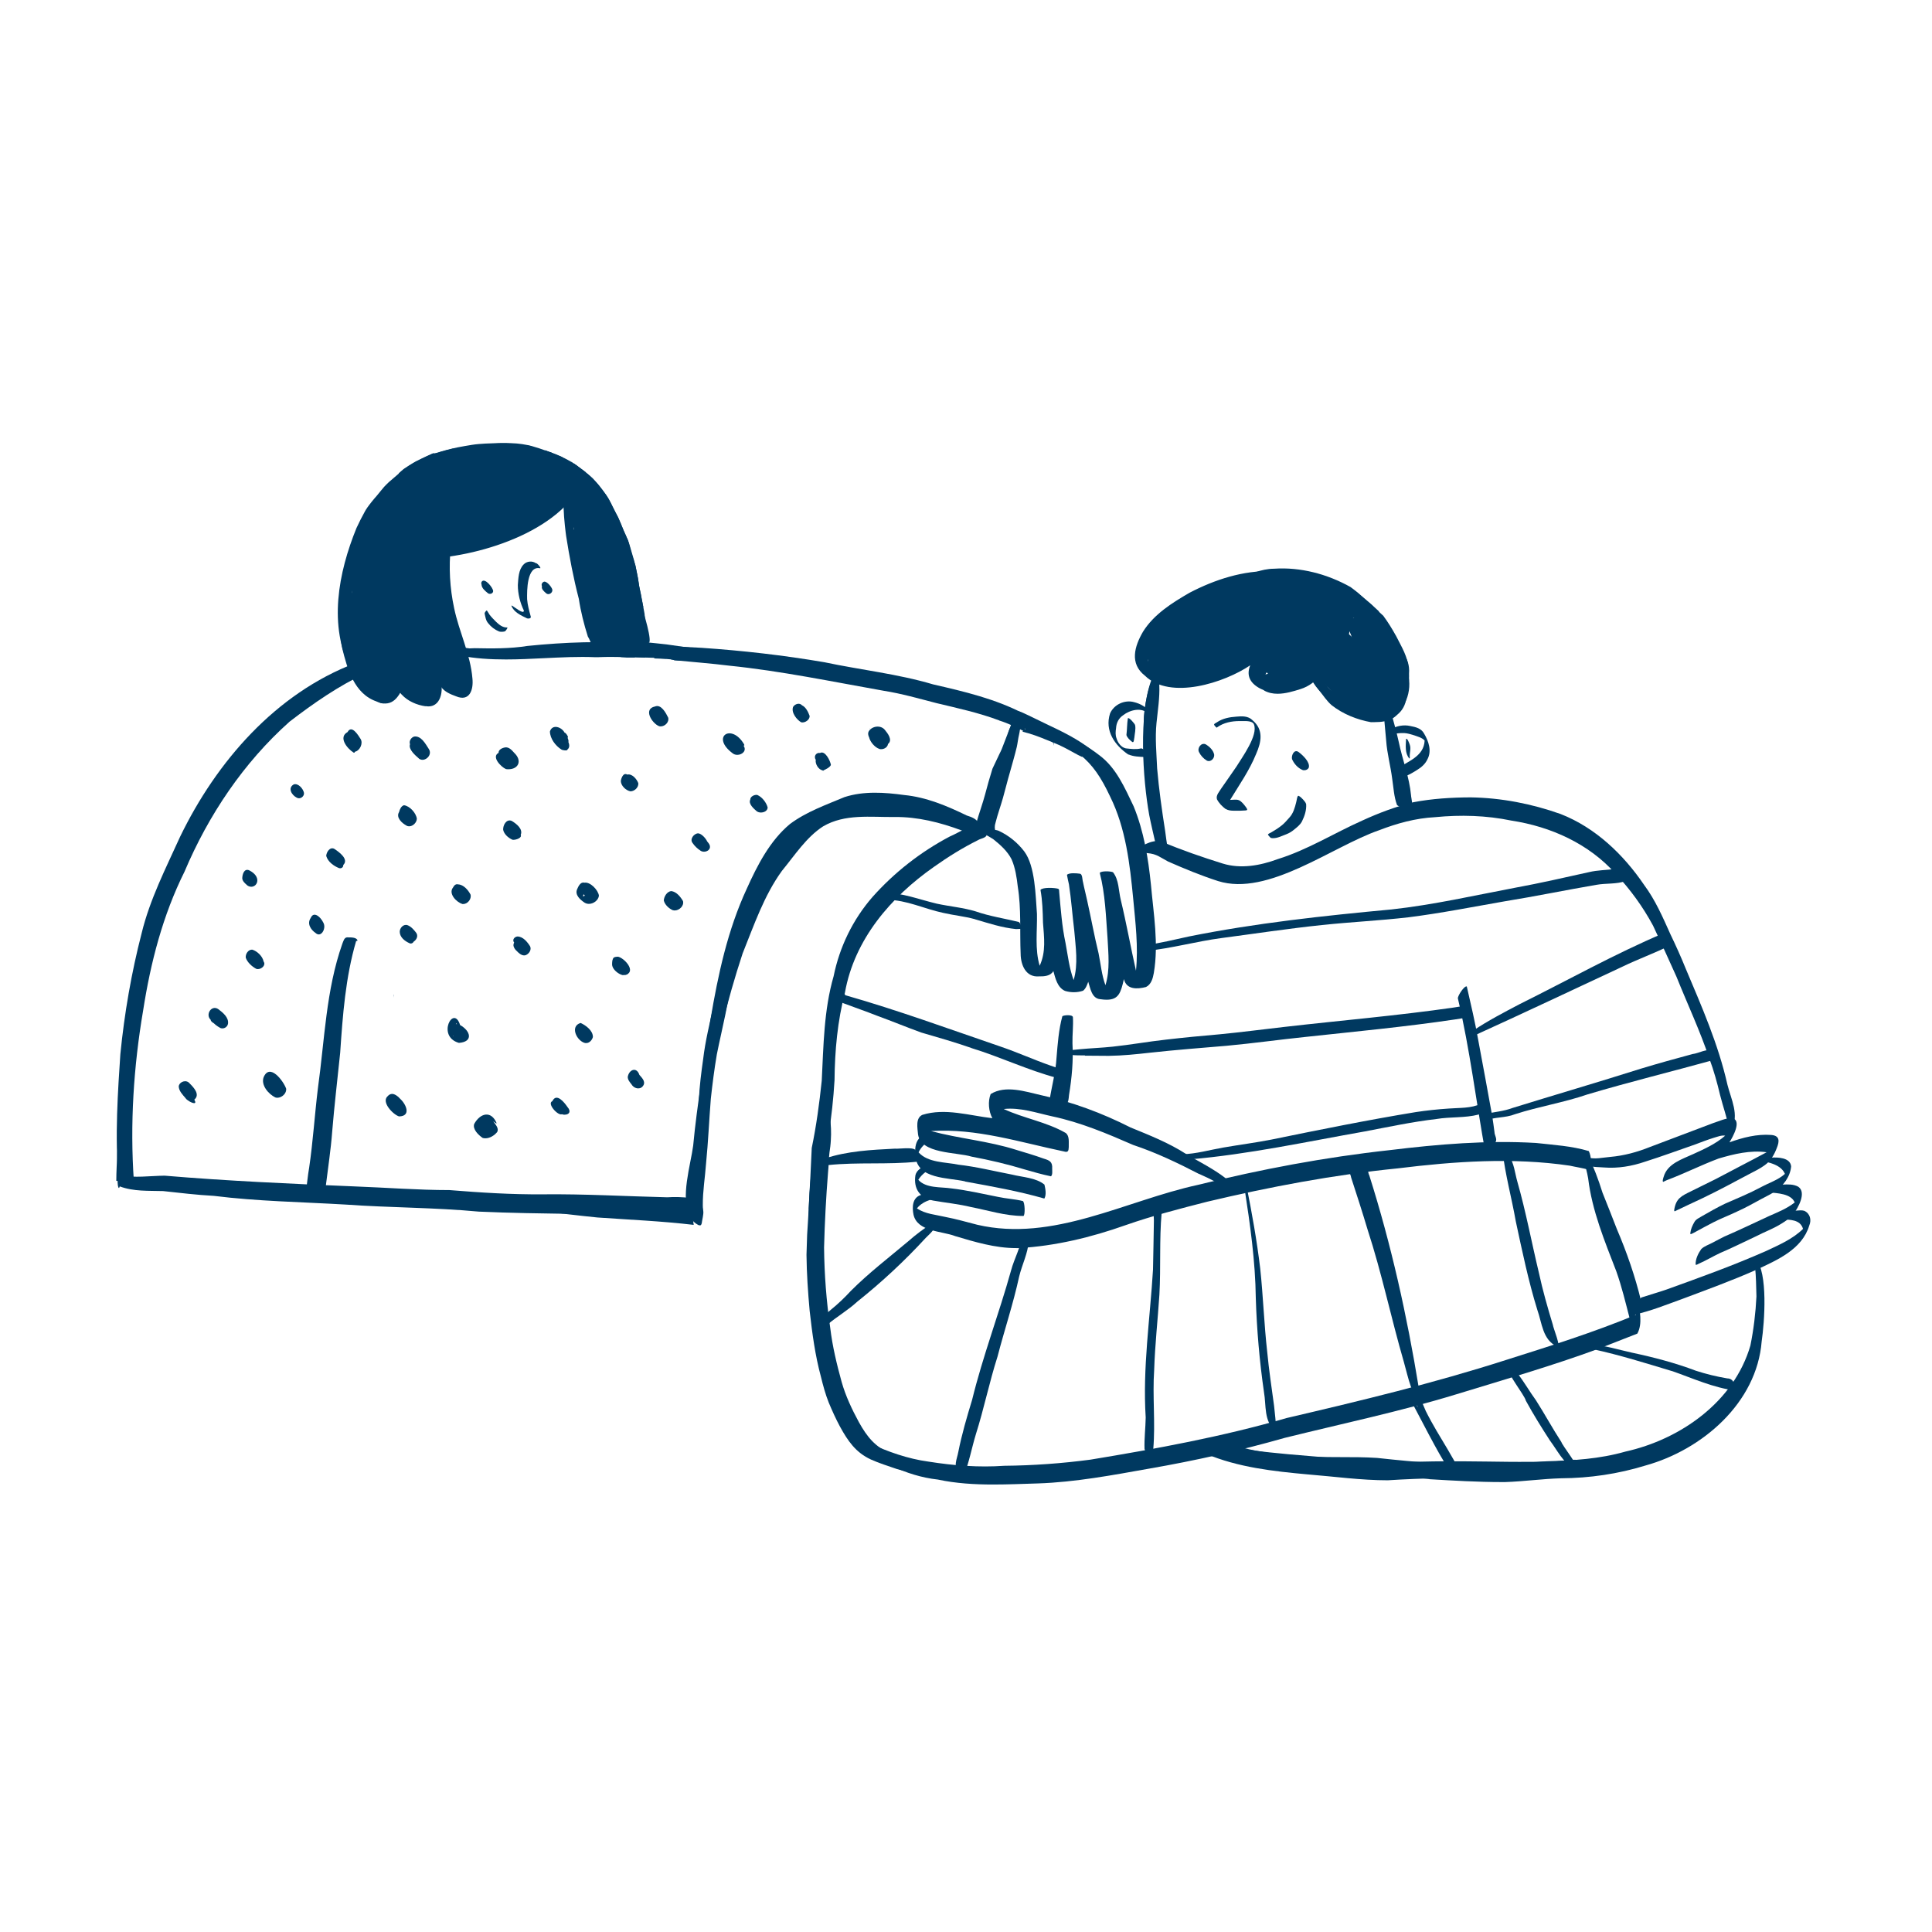 <?xml version="1.0" encoding="UTF-8"?>
<svg xmlns="http://www.w3.org/2000/svg" width="145" height="145" viewBox="0 0 145 145" fill="none">
  <path d="M87.292 63.773C87.062 63.651 86.839 63.462 86.71 63.239C86.555 62.549 86.386 61.859 86.251 61.17C85.757 58.424 85.453 53.597 86.419 51.014C87.042 51.19 86.832 51.94 86.778 52.427C86.656 53.448 86.589 54.476 86.595 55.503C86.622 57.18 86.663 58.871 86.839 60.541C86.954 61.366 87.096 62.184 87.258 63.002C87.265 63.151 87.461 63.793 87.312 63.793C87.305 63.793 87.299 63.793 87.285 63.793L87.292 63.773Z" fill="#003960"></path>
  <path d="M94.872 51.812C94.027 51.467 93.446 50.885 93.831 49.932C91.904 51.237 87.827 52.569 85.927 50.709C84.764 49.803 85.142 48.512 85.785 47.41C86.603 46.098 87.969 45.246 89.274 44.489C91.167 43.501 93.317 42.798 95.474 42.866C96.4 42.933 97.462 43.109 98.091 43.86C98.199 43.981 98.267 44.13 98.213 44.292C98.179 44.428 97.516 43.84 97.651 43.785C97.665 43.772 97.672 43.765 97.678 43.745C95.995 43.217 94.189 43.697 92.56 44.205C90.477 44.874 88.442 45.976 87.008 47.66C88.929 46.017 91.336 44.651 93.899 44.462C94.954 44.123 96.272 43.981 97.171 44.759C97.834 44.414 98.165 44.631 98.571 45.192C98.706 45.516 98.152 46.037 97.935 46.26C97.996 46.368 97.76 46.47 97.705 46.558C98.334 46.213 99.01 46.253 99.572 46.706C100.437 47.301 100.633 47.998 99.937 48.843C99.653 50.101 98.889 51.318 97.604 51.717C97.07 51.886 96.468 52.068 95.887 52.068C95.535 52.068 95.19 52.001 94.872 51.825V51.812ZM86.197 50.513C86.704 50.689 87.245 50.696 87.779 50.675C87.117 50.513 86.562 50.006 86.19 49.445C86.129 49.79 86.082 50.168 86.197 50.507V50.513ZM94.981 50.615C95.041 50.601 95.102 50.581 95.163 50.567C95.129 50.533 95.096 50.5 95.062 50.459C95.028 50.513 95.001 50.561 94.974 50.615H94.981ZM87.725 49.851C87.948 49.844 88.171 49.824 88.395 49.79C88.936 49.715 89.463 49.553 89.984 49.377C89.686 49.202 89.395 48.965 89.226 48.654C88.685 48.992 88.124 49.343 87.725 49.851ZM89.896 48.924C89.896 48.924 89.896 48.938 89.896 48.944C89.923 48.944 89.95 48.951 89.984 48.958C90.072 48.965 90.159 48.972 90.247 48.972C90.193 48.944 90.132 48.917 90.085 48.884C90.044 48.857 90.004 48.83 89.963 48.803C89.943 48.843 89.923 48.884 89.903 48.924H89.896ZM99.031 47.802C98.936 47.842 98.848 47.89 98.76 47.937C98.774 47.957 98.787 47.984 98.801 48.011C98.882 48.167 98.801 48.349 98.727 48.492C98.713 48.519 98.699 48.539 98.686 48.559C98.855 48.356 99.064 48.153 99.125 47.89C99.125 47.856 99.159 47.856 99.18 47.863C99.207 47.815 99.227 47.761 99.254 47.707C99.18 47.734 99.105 47.761 99.031 47.795V47.802ZM92.059 47.383C91.552 47.626 91.045 47.89 90.579 48.208C92.506 47.876 91.972 47.741 93.405 46.794C92.952 46.977 92.499 47.166 92.066 47.383H92.059ZM89.105 47.721C88.942 47.836 88.773 47.957 88.618 48.079L88.821 47.964C88.936 47.897 89.05 47.836 89.165 47.768C89.172 47.741 89.179 47.721 89.186 47.7C89.186 47.687 89.199 47.667 89.206 47.653C89.172 47.673 89.138 47.7 89.105 47.721ZM94.872 46.855C94.94 46.828 95.007 46.801 95.075 46.774C95.089 46.754 95.095 46.74 95.109 46.72C95.028 46.767 94.947 46.808 94.865 46.855H94.872ZM93.202 46.003C93.844 45.8 94.48 45.571 95.136 45.401C95.075 45.401 95.014 45.395 94.954 45.395C94.325 45.395 93.757 45.726 93.202 46.01V46.003ZM96.57 45.922L96.583 45.956C96.583 45.956 96.617 45.915 96.63 45.895L96.57 45.929V45.922ZM95.88 45.07C95.934 45.117 95.988 45.165 96.042 45.212C96.231 45.212 96.387 45.145 96.549 45.05C96.488 45.05 96.421 45.05 96.36 45.05C96.198 45.05 96.042 45.057 95.88 45.077V45.07Z" fill="#003960"></path>
  <path d="M103.98 53.853C103.256 53.853 102.533 53.724 101.884 53.4C100.133 53.048 98.402 51.797 98.064 49.965C98.023 49.776 97.996 49.586 97.989 49.39C97.948 49.072 98.016 48.957 98.354 49.025C98.212 48.275 98.178 47.125 99.024 46.8C99.233 46.456 99.612 46.26 100.011 46.226C100.579 45.326 101.891 45.779 102.655 46.158C102.222 45.523 101.627 45.002 101.025 44.529C100.531 44.184 99.943 44.021 99.368 43.859C98.841 43.744 98.307 43.602 97.766 43.575C96.982 43.602 96.197 43.683 95.42 43.805C94.554 43.961 93.804 44.447 93.08 44.928C93.013 44.975 92.904 44.961 92.83 44.955C92.614 44.955 91.66 44.779 91.735 44.583C92.701 43.846 93.838 43.352 95.068 43.291C95.67 43.237 96.265 43.156 96.873 43.169C97.786 43.203 98.679 43.426 99.565 43.616C100.437 43.819 101.14 44.069 101.749 44.387C101.789 44.42 101.836 44.454 101.877 44.488C102.06 44.644 102.242 44.799 102.418 44.955C102.54 45.063 102.661 45.164 102.783 45.266C102.837 45.313 102.885 45.353 102.939 45.401C103.006 45.462 103.081 45.529 103.148 45.597C103.297 45.732 103.446 45.874 103.595 46.009C103.649 46.063 103.709 46.117 103.764 46.165C103.784 46.185 103.804 46.199 103.824 46.219C103.824 46.219 103.824 46.226 103.831 46.233C104.156 46.672 104.474 47.179 104.798 47.767C105.177 48.532 105.684 49.309 105.697 50.188C105.643 50.736 105.495 51.27 105.407 51.818C105.258 52.602 105.075 53.873 104.088 53.873C104.048 53.873 104.014 53.873 103.973 53.873L103.98 53.853ZM101.113 52.886C100.362 52.338 99.653 51.703 99.145 50.912C99.558 51.764 100.295 52.433 101.113 52.886ZM102.486 52.25C102.601 52.44 102.729 52.629 102.864 52.812C103.108 52.561 103.169 52.196 103.128 51.865C102.851 51.797 102.58 51.709 102.323 51.574C102.222 51.52 102.12 51.459 102.019 51.398C102.154 51.689 102.31 51.98 102.479 52.25H102.486ZM103.033 51.365C102.675 50.222 101.972 49.221 101.174 48.342C101.241 49.573 102.107 50.621 103.033 51.365ZM101.228 47.044C101.194 47.206 101.174 47.375 101.167 47.538C101.397 47.727 101.613 47.923 101.823 48.133C102.235 48.538 102.628 48.971 102.979 49.438C102.56 48.518 101.972 47.666 101.241 46.963C101.241 46.99 101.228 47.017 101.221 47.044H101.228ZM101.546 46.374C101.58 46.381 101.613 46.395 101.647 46.401C101.627 46.381 101.6 46.361 101.58 46.341C101.566 46.354 101.559 46.361 101.546 46.374Z" fill="#003960"></path>
  <path d="M103.264 52.644C102.878 52.604 102.445 52.536 102.168 52.245C101.019 50.907 100.18 49.06 100.383 47.276C100.322 47.276 100.261 47.262 100.207 47.255C100.113 47.411 100.025 47.688 99.802 47.661C99.288 47.681 98.713 47.559 98.294 47.248C98.01 46.937 97.895 46.498 97.753 46.112C97.618 45.734 97.645 45.315 97.428 44.97C97.138 44.909 96.84 44.889 96.556 44.787C96.509 44.963 96.617 45.105 96.772 45.173C96.793 45.186 96.813 45.2 96.799 45.22C95.528 45.24 95.819 44.124 96.853 43.935C96.583 43.888 96.292 43.834 96.049 43.685C95.643 43.394 97.489 43.611 97.597 43.651C96.928 43.306 98.767 43.442 98.923 43.482C99.491 43.556 100.045 43.712 100.566 43.942C101.039 44.152 101.465 44.469 101.83 44.834C102.222 45.037 102.587 45.301 102.858 45.653C102.919 45.727 102.98 45.808 103 45.903C103.02 45.984 102.885 45.984 102.831 46.011C102.925 46.126 103.602 46.593 103.189 46.633C103.635 47.262 105.475 51.062 103.649 50.731C103.784 51.265 104.271 52.651 103.399 52.651C103.358 52.651 103.311 52.651 103.27 52.644H103.264ZM102.783 51.968C102.79 51.583 102.729 51.211 102.621 50.846C102.479 50.846 102.263 50.819 102.236 50.812C102.168 50.798 102.094 50.785 102.026 50.764C102.236 51.19 102.486 51.596 102.783 51.968ZM101.404 46.471C101.391 46.566 101.357 46.66 101.323 46.741C101.952 46.795 102.101 47.37 102.337 47.864C102.621 48.499 102.885 49.148 103.243 49.743C103.162 48.56 102.581 47.465 102.013 46.45C101.871 46.437 101.735 46.41 101.6 46.383C101.539 46.369 101.485 46.356 101.424 46.342C101.424 46.383 101.418 46.43 101.411 46.471H101.404ZM101.228 47.823C101.228 47.945 101.228 48.073 101.242 48.195C101.276 48.195 101.309 48.195 101.336 48.202C101.438 48.209 101.539 48.229 101.634 48.249C101.512 47.958 101.404 47.668 101.282 47.377C101.249 47.526 101.228 47.674 101.228 47.816V47.823ZM101.404 45.998C101.404 45.998 101.411 46.045 101.418 46.072C101.451 46.085 101.485 46.092 101.512 46.106C101.499 46.058 101.451 46.031 101.418 45.991H101.404V45.998ZM96.671 44.537V44.55C96.793 44.55 96.928 44.564 97.063 44.578C97.117 44.578 97.178 44.591 97.232 44.598C97.171 44.483 97.117 44.361 97.063 44.239C96.908 44.314 96.779 44.402 96.671 44.537ZM98.686 43.773C98.895 43.888 99.119 43.969 99.355 44.016C99.633 44.084 99.903 44.158 100.18 44.233C99.815 43.942 99.376 43.759 98.916 43.759C98.841 43.759 98.767 43.759 98.693 43.773H98.686Z" fill="#003960"></path>
  <path d="M105.819 60.69C105.494 60.669 105.109 60.629 104.852 60.426C104.615 59.797 104.588 59.107 104.487 58.452C104.365 57.485 104.101 56.545 104.034 55.578C103.926 54.516 103.885 53.434 103.648 52.4C103.648 52.366 103.824 52.4 103.838 52.4C104.243 52.42 104.223 52.9 104.331 53.198C104.554 54.036 104.805 54.875 104.987 55.72C105.264 57.045 105.772 58.323 105.9 59.682C105.9 59.871 106.137 60.703 105.866 60.703C105.853 60.703 105.839 60.703 105.826 60.703L105.819 60.69Z" fill="#003960"></path>
  <path d="M105.075 58.296C105.007 58.201 104.811 57.775 104.879 57.674C105.71 57.12 106.873 56.748 106.921 55.578C106.718 55.355 106.407 55.287 106.136 55.186C105.893 55.111 105.636 55.03 105.386 55.017C105.203 55.01 105.021 55.023 104.838 55.044C104.723 55.044 104.602 55.091 104.493 55.05C104.433 55.003 104.412 54.915 104.385 54.848C104.378 54.814 104.351 54.76 104.372 54.733C104.811 54.483 105.345 54.374 105.846 54.489C106.245 54.564 106.677 54.665 106.88 55.057C107.225 55.632 107.469 56.362 107.13 56.991C106.975 57.329 106.684 57.586 106.373 57.775C106.096 57.951 105.805 58.127 105.494 58.249C105.379 58.289 105.264 58.33 105.143 58.357C105.115 58.357 105.088 58.31 105.075 58.296Z" fill="#003960"></path>
  <path d="M105.778 56.931C105.433 56.545 105.501 55.957 105.528 55.47C105.609 55.335 105.791 55.836 105.812 55.91C105.913 56.207 105.778 56.518 105.805 56.823C105.805 56.85 105.825 56.924 105.778 56.924V56.931Z" fill="#003960"></path>
  <path d="M84.696 56.639C83.655 55.936 82.897 54.84 83.31 53.549C83.601 52.873 84.412 52.501 85.115 52.697C85.582 52.812 86.143 53.089 86.298 53.569C86.346 53.691 86.21 53.596 86.183 53.569C85.69 53.055 84.804 53.278 84.297 53.677C83.966 53.894 83.783 54.252 83.763 54.644C83.722 54.908 83.702 55.178 83.803 55.428C83.898 55.753 84.148 56.091 84.493 56.166C84.865 56.206 85.257 56.26 85.622 56.172C85.785 56.132 86.028 56.47 86.116 56.592C86.271 56.767 86.048 56.815 85.9 56.815C85.501 56.794 85.075 56.788 84.703 56.625L84.696 56.639Z" fill="#003960"></path>
  <path d="M84.953 55.666C84.79 55.537 84.601 55.368 84.54 55.166C84.594 54.746 84.581 54.327 84.648 53.908C84.729 53.806 85.162 54.314 85.189 54.415C85.257 54.712 85.162 55.051 85.135 55.362C85.108 55.443 85.115 55.7 85.02 55.7C85 55.7 84.98 55.686 84.953 55.666Z" fill="#003960"></path>
  <path d="M91.984 60.717C91.721 60.521 91.484 60.277 91.335 59.986C91.241 59.682 91.525 59.405 91.667 59.161C92.038 58.62 92.424 58.086 92.789 57.545C93.229 56.829 94.446 55.172 94.108 54.361C94.013 54.104 93.54 54.111 93.215 54.117C93.147 54.117 93.08 54.117 93.032 54.117C92.438 54.117 91.836 54.232 91.342 54.591C91.335 54.678 91.146 54.455 91.132 54.415C91.065 54.32 91.295 54.252 91.349 54.198C91.775 53.914 92.282 53.82 92.782 53.786C93.201 53.745 93.682 53.725 93.999 54.05C94.845 54.76 94.676 55.672 94.277 56.578C93.776 57.816 93.012 58.904 92.323 60.034C92.904 60.013 92.978 59.932 93.384 60.412C93.796 60.926 93.58 60.798 93.093 60.845C93.005 60.845 92.918 60.845 92.823 60.845C92.742 60.845 92.667 60.845 92.586 60.845C92.37 60.845 92.16 60.818 91.984 60.71V60.717Z" fill="#003960"></path>
  <path d="M90.558 57.073C90.314 56.924 90.112 56.701 89.99 56.451C89.828 56.147 90.159 55.7 90.49 55.863C90.774 56.032 91.058 56.302 91.126 56.633C91.153 56.877 90.95 57.12 90.72 57.12C90.666 57.12 90.612 57.107 90.551 57.073H90.558Z" fill="#003960"></path>
  <path d="M97.773 57.795C97.414 57.653 97.117 57.321 96.968 56.97C96.907 56.693 97.13 56.199 97.462 56.442C97.766 56.666 98.341 57.2 98.226 57.612C98.165 57.741 98.03 57.808 97.888 57.808C97.847 57.808 97.806 57.808 97.773 57.795Z" fill="#003960"></path>
  <path d="M95.419 62.907C95.331 62.866 95.27 62.785 95.21 62.711C95.196 62.697 95.149 62.643 95.169 62.616C95.237 62.542 95.352 62.515 95.439 62.454C95.703 62.305 95.96 62.136 96.197 61.947C96.413 61.778 96.589 61.561 96.772 61.358C97.062 61.047 97.177 60.628 97.279 60.223C97.312 60.141 97.353 59.675 97.461 59.729C97.59 59.783 97.691 59.898 97.786 59.993C97.88 60.101 97.989 60.209 98.029 60.351C98.063 60.797 97.914 61.244 97.718 61.642C97.583 61.906 97.34 62.089 97.116 62.271C96.947 62.413 96.758 62.528 96.548 62.609C96.231 62.724 95.899 62.907 95.561 62.907C95.514 62.907 95.46 62.907 95.412 62.893L95.419 62.907Z" fill="#003960"></path>
  <path d="M129.803 84.794C129.62 83.909 129.316 83.05 129.093 82.177C128.876 81.258 128.626 80.352 128.295 79.466C127.592 77.363 126.645 75.355 125.82 73.299C125.245 72.015 124.664 70.737 124.062 69.466C123.305 68.059 122.351 66.747 121.256 65.578C119.241 63.319 116.394 62.041 113.439 61.588C111.553 61.196 109.612 61.142 107.699 61.331C106.245 61.406 104.852 61.791 103.5 62.312C99.97 63.536 95.176 67.309 91.417 66.125C90.139 65.713 88.895 65.199 87.664 64.658C86.846 64.219 86.772 64.043 85.737 64.002C85.744 63.982 85.751 63.962 85.757 63.941C85.757 63.948 85.744 63.955 85.744 63.962C85.717 63.982 85.71 63.962 85.71 63.934C85.71 63.88 85.71 63.82 85.724 63.772C85.757 63.596 85.832 63.421 86.001 63.34C86.359 63.177 86.812 63.042 87.198 63.17C88.678 63.799 90.22 64.327 91.755 64.807C93.127 65.233 94.588 64.962 95.906 64.475C98.145 63.779 100.133 62.521 102.262 61.575C103.486 61.014 104.764 60.533 106.076 60.209C107.489 59.938 108.936 59.85 110.37 59.844C112.669 59.878 114.968 60.324 117.131 61.095C119.741 62.116 121.844 64.131 123.399 66.423C124.238 67.552 124.792 68.837 125.367 70.115C125.773 70.96 126.158 71.812 126.51 72.684C127.713 75.531 128.964 78.377 129.647 81.407C129.918 82.502 130.56 83.685 129.945 84.774C129.924 84.808 129.891 84.848 129.857 84.848C129.836 84.848 129.823 84.835 129.816 84.801L129.803 84.794Z" fill="#003960"></path>
  <path d="M125.651 90.812C125.786 89.933 126.192 89.764 126.916 89.406C127.531 89.095 128.16 88.798 128.775 88.487C130.039 87.81 131.324 87.161 132.589 86.478C131.371 86.309 130.141 86.607 128.978 86.952C127.666 87.445 126.408 88.081 125.097 88.574C125.009 88.602 124.928 88.662 124.84 88.696C124.731 88.716 124.84 88.378 124.86 88.324C125.137 87.33 126.253 86.999 127.098 86.607C127.93 86.228 128.782 85.843 129.478 85.234C129.194 85.187 128.903 85.315 128.633 85.39C128.153 85.538 127.68 85.721 127.213 85.897C125.962 86.33 124.725 86.789 123.46 87.188C122.473 87.526 121.432 87.702 120.391 87.621C119.937 87.574 119.207 87.641 118.903 87.269C118.842 87.29 118.876 87.175 118.923 87.053C118.971 86.938 119.038 86.816 119.065 86.837C119.099 86.837 119.146 86.857 119.18 86.877C119.721 87.019 120.282 86.877 120.83 86.83C121.865 86.742 122.865 86.472 123.825 86.086C125.414 85.491 126.997 84.889 128.579 84.288C129.039 84.146 129.492 83.909 129.979 83.922C130.776 84.044 130.039 85.356 129.796 85.735C130.797 85.376 131.858 85.099 132.933 85.18C133.589 85.234 133.555 85.66 133.353 86.154C133.17 86.647 132.893 87.134 132.453 87.445C132.095 87.709 131.689 87.905 131.297 88.108C130.114 88.737 128.937 89.372 127.734 89.947C127.051 90.258 126.375 90.589 125.698 90.907C125.698 90.907 125.692 90.907 125.685 90.907C125.651 90.907 125.651 90.84 125.651 90.819V90.812Z" fill="#003960"></path>
  <path d="M126.862 92.538C126.896 92.24 127.024 91.963 127.173 91.706C127.294 91.496 127.531 91.402 127.727 91.28C128.309 90.949 128.89 90.611 129.492 90.327C130.398 89.935 131.311 89.556 132.183 89.089C132.778 88.765 133.454 88.562 133.961 88.102C133.799 87.703 133.4 87.467 133.008 87.331C132.839 87.27 132.656 87.216 132.474 87.216C132.433 87.216 132.393 87.237 132.359 87.257C132.339 87.27 132.366 87.156 132.372 87.149C132.386 87.122 132.393 87.095 132.406 87.068C132.413 87.054 132.427 87.02 132.447 87.02C132.467 87.02 132.494 87.013 132.514 87C132.616 86.899 132.771 86.899 132.907 86.885C133.421 86.844 134.367 86.871 134.428 87.541C134.36 88.325 133.833 89.008 133.191 89.434C132.866 89.651 132.508 89.813 132.163 90.002C131.581 90.32 131.007 90.644 130.398 90.915C129.803 91.206 129.174 91.436 128.586 91.74C128.146 91.963 127.72 92.2 127.294 92.43C127.166 92.497 127.038 92.578 126.896 92.626C126.855 92.626 126.862 92.551 126.862 92.524V92.538Z" fill="#003960"></path>
  <path d="M127.26 94.891C127.246 94.485 127.456 94.066 127.686 93.741C127.929 93.511 128.26 93.417 128.551 93.254C128.835 93.106 129.119 92.95 129.41 92.808C130.539 92.321 131.648 91.787 132.77 91.267C133.433 90.976 134.123 90.699 134.697 90.246C134.414 89.576 133.392 89.556 132.764 89.488C132.73 89.475 132.764 89.36 132.77 89.346C132.797 89.238 132.845 89.116 132.912 89.028C133 88.913 133.163 88.934 133.291 88.92C133.447 88.92 133.616 88.92 133.778 88.907C134.19 88.886 134.603 88.866 134.968 89.069C135.597 89.508 134.954 90.644 134.61 91.104C134.346 91.429 133.994 91.659 133.636 91.875C133.054 92.234 132.412 92.463 131.804 92.781C130.904 93.2 130.012 93.653 129.099 94.039C128.551 94.296 128.037 94.607 127.483 94.85C127.435 94.871 127.361 94.925 127.3 94.925C127.28 94.925 127.266 94.925 127.253 94.904L127.26 94.891Z" fill="#003960"></path>
  <path d="M123.217 97.371C123.825 97.168 124.447 96.999 125.049 96.79C127.585 95.877 130.12 94.964 132.582 93.875C133.542 93.422 134.549 92.989 135.32 92.232C135.117 91.509 134.306 91.536 133.69 91.522C133.67 91.556 133.63 91.576 133.63 91.522C133.63 91.522 133.643 91.38 133.643 91.367C133.67 91.279 133.711 91.171 133.778 91.103C134.083 90.934 134.455 90.9 134.799 90.859C135.002 90.846 135.219 90.812 135.415 90.873C135.854 91.076 135.969 91.556 135.787 91.982C135.246 93.774 133.373 94.572 131.811 95.302C129.965 96.12 128.065 96.81 126.171 97.52C125.029 97.932 123.879 98.399 122.703 98.656C122.568 98.46 122.994 97.493 123.203 97.371H123.217Z" fill="#003960"></path>
  <path d="M122.311 98.954C122 97.763 121.716 96.56 121.303 95.404C120.431 93.145 119.485 90.867 119.194 88.439C119.113 87.946 118.957 87.472 118.876 86.979C118.856 86.911 119.167 86.532 119.167 86.668C119.606 87.587 119.965 88.527 120.269 89.507C120.627 90.42 120.999 91.32 121.344 92.233C122.094 93.99 122.723 95.796 123.17 97.655C123.427 97.953 122.588 98.974 122.358 98.974C122.338 98.974 122.324 98.974 122.318 98.954H122.311Z" fill="#003960"></path>
  <path d="M90.003 88.115C88.394 87.283 86.771 86.505 85.047 85.931C83.079 85.072 81.091 84.234 78.982 83.787C77.778 83.524 76.575 83.098 75.331 83.233C76.838 83.936 78.529 84.193 79.983 85.031C80.287 85.261 80.199 85.755 80.212 86.093C80.199 86.377 80.165 86.512 79.847 86.418C76.568 85.735 73.268 84.66 69.874 84.889C71.984 85.457 74.195 85.633 76.284 86.303C76.967 86.512 77.65 86.708 78.319 86.952C78.772 87.087 79.002 87.189 78.968 87.716C78.968 87.892 79.009 88.162 78.88 88.284C78.218 88.149 77.562 87.959 76.906 87.77C75.601 87.371 74.269 87.06 72.93 86.81C71.781 86.458 69.103 86.614 68.9 85.133C68.86 84.666 68.697 83.916 69.225 83.672C70.929 83.138 72.761 83.727 74.478 83.923C74.195 83.402 74.134 82.665 74.35 82.111C75.459 81.421 76.94 81.921 78.123 82.192C80.469 82.699 82.714 83.537 84.851 84.619C86.284 85.207 87.731 85.775 89.036 86.621C89.631 87.019 93.242 88.75 92.552 89.494C91.748 88.94 90.882 88.493 89.99 88.101L90.003 88.115Z" fill="#003960"></path>
  <path d="M72.423 88.662C71.138 88.371 68.853 88.513 68.711 86.776C68.657 86.316 68.664 85.788 68.988 85.43C69.117 85.288 69.692 84.767 69.773 85.139C69.874 85.214 69.888 85.329 69.888 85.457C69.874 85.572 69.908 85.714 69.779 85.572C69.441 85.809 69.117 86.099 68.941 86.485C69.644 87.276 70.956 87.208 71.93 87.411C73.289 87.567 74.614 87.898 75.953 88.155C76.757 88.358 77.731 88.378 78.387 88.906C78.461 89.223 78.549 89.67 78.38 89.954C76.433 89.392 74.425 89.041 72.43 88.676L72.423 88.662Z" fill="#003960"></path>
  <path d="M72.877 90.591C71.937 90.361 70.984 90.273 70.03 90.104C69.023 89.901 68.549 89.211 68.705 88.197C68.786 87.859 69.104 87.649 69.401 87.507C69.57 87.433 69.908 87.359 69.841 87.663C69.814 87.731 69.739 87.771 69.678 87.805C69.591 87.859 69.509 87.92 69.435 87.981C69.239 88.143 69.05 88.326 68.921 88.549C69.503 89.198 70.605 89.069 71.396 89.191C72.573 89.326 73.736 89.597 74.898 89.827C75.514 89.962 76.149 89.989 76.758 90.138C76.92 90.192 76.954 91.199 76.812 91.26C76.805 91.26 76.799 91.26 76.785 91.26C75.453 91.26 74.168 90.841 72.877 90.591Z" fill="#003960"></path>
  <path d="M71.659 92.759C70.651 92.388 68.853 92.435 68.562 91.17C68.447 90.616 68.467 89.892 69.103 89.69C69.333 89.609 69.705 89.406 69.908 89.568C69.955 89.676 69.996 89.974 69.887 90.041C69.874 90.075 69.847 90.095 69.833 90.041C69.455 90.163 69.069 90.366 68.819 90.69C69.434 91.116 70.239 91.164 70.949 91.333C71.76 91.488 72.551 91.718 73.349 91.921C79.056 93.246 84.465 90.109 89.915 88.925C94.635 87.756 99.442 86.85 104.277 86.322C107.928 85.876 111.607 85.565 115.278 85.781C116.604 85.93 117.956 86.004 119.241 86.39C119.443 86.796 119.43 87.33 119.328 87.763C119.308 87.803 119.295 87.817 119.254 87.796C118.781 87.661 118.294 87.594 117.814 87.485C113.534 86.856 109.179 87.161 104.906 87.688C100.092 88.168 95.304 89.074 90.605 90.19C88.543 90.717 86.474 91.251 84.465 91.955C81.889 92.868 79.205 93.517 76.466 93.672C76.399 93.672 76.331 93.672 76.257 93.672C74.681 93.672 73.146 93.206 71.645 92.759H71.659Z" fill="#003960"></path>
  <path d="M70.388 111.044C69.164 110.908 68.008 110.543 66.899 110.016C66.216 109.752 65.567 109.387 65.013 108.914C64.884 109.238 64.864 108.745 64.911 108.63C64.979 108.515 64.979 108.17 65.188 108.285C66.608 108.948 68.13 109.488 69.692 109.698C71.578 109.996 73.471 110.144 75.378 110.009C77.542 109.989 79.699 109.833 81.842 109.549C86.792 108.731 91.741 107.825 96.569 106.425C102.093 105.134 107.611 103.809 113.02 102.071C116.306 101.03 119.599 100.002 122.784 98.677C122.676 98.535 122.635 96.878 122.906 97.527C123.068 98.318 123.291 99.359 122.885 100.09C121.925 100.462 120.965 100.834 120.012 101.212C116.489 102.51 112.865 103.552 109.267 104.654C105.041 105.945 100.714 106.851 96.427 107.913C93.087 108.866 89.692 109.624 86.271 110.219C83.492 110.712 80.72 111.24 77.893 111.334C76.778 111.368 75.655 111.416 74.533 111.416C73.14 111.416 71.754 111.334 70.388 111.044Z" fill="#003960"></path>
  <path d="M107.28 111.009C105.921 110.874 104.568 110.637 103.202 110.556C99.767 110.495 96.299 110.36 93.026 109.217C93.08 109.481 92.837 109.217 92.749 108.967C92.674 108.737 92.728 108.514 93.222 108.643C94.676 109.028 96.177 109.17 97.671 109.292C98.638 109.359 99.612 109.359 100.579 109.359C101.505 109.359 102.432 109.359 103.358 109.42C106.313 109.745 109.288 109.988 112.263 109.954C113.548 109.927 114.819 109.724 116.104 109.67C118.085 109.616 120.066 109.494 121.979 108.947C126.131 108.027 130.148 105.201 131.371 100.982C131.615 99.771 131.764 98.534 131.824 97.303C131.804 96.566 131.797 95.836 131.723 95.099C131.743 94.862 131.54 94.382 131.764 94.45C132.71 95.532 132.426 99.244 132.217 100.671C131.851 105.289 127.761 108.805 123.501 109.988C121.439 110.624 119.309 110.935 117.158 110.948C115.759 110.989 114.366 111.185 112.966 111.232C112.885 111.232 112.811 111.232 112.73 111.232C110.911 111.232 109.078 111.124 107.273 111.016L107.28 111.009Z" fill="#003960"></path>
  <path d="M111.492 86.58C110.789 82.713 110.322 78.764 109.416 74.93C109.403 74.72 109.91 73.956 110.086 74.037C110.39 75.369 110.708 76.708 110.944 78.06C111.303 79.947 111.641 81.833 111.986 83.72C112.053 84.132 112.107 84.538 112.162 84.951C112.162 85.221 112.398 85.478 112.236 85.728C112.134 85.924 111.763 86.587 111.519 86.587C111.506 86.587 111.499 86.587 111.485 86.587L111.492 86.58Z" fill="#003960"></path>
  <path d="M79.272 82.888C79.076 82.888 78.867 82.888 78.738 82.766C78.738 82.705 78.759 82.637 78.772 82.577C78.934 81.515 79.232 80.467 79.293 79.392C79.381 78.351 79.455 77.275 79.732 76.268C79.861 76.18 80.503 76.133 80.523 76.342C80.564 76.998 80.476 77.654 80.49 78.31C80.564 79.608 80.442 80.893 80.233 82.178C80.165 82.888 80.158 82.847 79.448 82.888C79.394 82.888 79.333 82.888 79.279 82.888H79.272Z" fill="#003960"></path>
  <path d="M82.553 74.99C81.93 74.916 81.836 74.172 81.674 73.685C81.586 73.922 81.491 74.199 81.288 74.355C80.862 74.503 80.362 74.503 79.929 74.368C79.361 74.118 79.206 73.421 79.057 72.881C78.84 73.259 78.367 73.286 77.975 73.279C76.995 73.361 76.609 72.427 76.602 71.596C76.528 69.912 76.656 68.222 76.386 66.545C76.305 65.848 76.203 65.138 75.919 64.489C75.608 63.881 75.081 63.407 74.553 62.988C74.269 62.799 73.965 62.65 73.674 62.468C73.512 62.326 73.999 62.299 74.073 62.285C74.364 62.272 74.682 62.245 74.953 62.353C75.71 62.704 76.366 63.238 76.873 63.901C77.698 65.003 77.718 67.214 77.826 68.594C77.853 69.885 77.657 71.231 78.029 72.482C78.516 71.427 78.36 70.365 78.279 69.25C78.259 68.425 78.239 67.6 78.09 66.788C78.259 66.579 79.118 66.626 79.381 66.694C79.517 66.714 79.483 66.863 79.496 66.964C79.55 67.593 79.605 68.215 79.672 68.844C79.74 69.493 79.834 70.135 79.97 70.778C80.145 71.704 80.247 72.664 80.578 73.557C80.936 72.353 80.727 71.075 80.626 69.851C80.484 68.695 80.402 67.525 80.227 66.376C80.172 66.139 80.118 65.896 80.078 65.659C80.233 65.49 80.801 65.537 81.024 65.571C81.254 65.571 81.221 66.024 81.281 66.2C81.369 66.66 81.498 67.12 81.592 67.579C81.89 68.905 82.127 70.237 82.451 71.555C82.613 72.353 82.681 73.171 82.965 73.942C83.323 72.793 83.181 71.569 83.121 70.385C82.999 68.756 82.951 67.099 82.539 65.51C82.661 65.348 83.357 65.382 83.533 65.463C83.986 66.038 83.945 66.842 84.115 67.532C84.54 69.297 84.858 71.082 85.257 72.853C85.44 71.048 85.217 69.243 85.048 67.444C84.797 64.841 84.493 62.157 83.317 59.783C82.627 58.316 82.012 57.41 81.045 56.626C81.052 56.605 81.058 56.578 81.065 56.558C81.065 56.558 81.065 56.558 81.065 56.551C81.079 56.524 81.085 56.497 81.092 56.47C81.106 56.423 81.112 56.369 81.112 56.321C81.112 56.288 81.112 56.247 81.099 56.213C81.099 56.193 81.085 56.179 81.079 56.166C81.085 56.125 81.099 56.085 81.106 56.044C81.126 55.956 81.139 55.875 81.16 55.787C81.619 56.051 82.066 56.335 82.485 56.666C83.77 57.606 84.412 59.121 85.081 60.514C85.846 62.38 86.177 64.401 86.38 66.396C86.576 68.594 86.968 70.825 86.596 73.023C86.528 73.421 86.4 73.888 86.008 74.077C85.359 74.246 84.54 74.287 84.351 73.482C84.121 74.503 83.959 75.031 83.053 75.031C82.911 75.031 82.755 75.017 82.573 74.99H82.553Z" fill="#003960"></path>
  <path d="M78.874 55.287C78.813 55.071 78.752 54.861 78.691 54.645C78.725 54.658 78.766 54.672 78.8 54.678C78.847 54.699 78.888 54.712 78.935 54.732C78.935 54.786 78.948 54.847 78.955 54.901C78.969 55.05 78.989 55.206 79.009 55.355C78.969 55.334 78.921 55.307 78.881 55.287H78.874Z" fill="#003960"></path>
  <path d="M76.217 54.355C76.122 54.328 76.02 54.328 75.933 54.287L75.966 54.199C76.048 54.166 76.284 54.172 76.305 54.213C76.487 54.233 76.676 54.254 76.859 54.274C76.859 54.328 76.866 54.389 76.873 54.443C76.873 54.463 76.873 54.483 76.873 54.504C76.649 54.45 76.426 54.402 76.203 54.355H76.217Z" fill="#003960"></path>
  <path d="M73.241 61.927C73.349 61.48 73.498 61.034 73.64 60.595C73.85 59.966 74.012 59.33 74.188 58.688C74.282 58.356 74.384 58.025 74.485 57.694C74.668 57.315 74.844 56.93 75.026 56.551C75.08 56.443 75.135 56.335 75.182 56.22C75.222 56.112 75.27 55.997 75.31 55.889C75.479 55.456 75.642 55.023 75.811 54.59C75.838 54.523 75.865 54.448 75.892 54.381C75.892 54.381 75.905 54.381 75.912 54.374C76.061 54.333 76.237 54.327 76.392 54.367C76.649 54.448 76.521 54.942 76.48 55.145C76.406 55.449 76.379 55.76 76.311 56.064C76.156 56.707 75.966 57.349 75.79 57.985C75.601 58.62 75.452 59.263 75.27 59.898C75.094 60.52 74.871 61.122 74.715 61.751C74.641 61.967 74.634 62.211 74.736 62.42C74.715 62.481 74.641 62.488 74.587 62.501C74.465 62.535 74.343 62.542 74.215 62.549C74.127 62.549 74.046 62.549 73.965 62.549C73.552 62.549 73.309 62.488 73.241 61.927Z" fill="#003960"></path>
  <path d="M60.692 90.758C60.719 90.258 60.746 89.757 60.773 89.257C60.773 89.237 60.773 89.223 60.773 89.203C60.773 89.203 60.773 89.196 60.773 89.19C60.787 88.899 60.807 88.608 60.821 88.317C60.855 87.601 60.888 86.877 60.922 86.16C61.267 84.497 61.497 82.8 61.673 81.109C61.808 78.479 61.828 75.815 62.565 73.266C63.011 71.068 64.005 69.019 65.48 67.322C67.123 65.476 69.104 63.928 71.288 62.779C72.004 62.481 72.769 61.873 73.573 62.082C73.573 62.069 73.573 62.062 73.594 62.062C73.641 62.069 73.675 62.082 73.715 62.116C73.877 62.271 74.046 62.461 74.046 62.691C73.965 62.9 73.587 62.934 73.397 63.056C72.241 63.63 71.146 64.313 70.098 65.057C66.859 67.322 64.127 70.5 63.417 74.483C62.856 76.626 62.653 78.858 62.633 81.076C62.471 83.821 62.038 86.559 61.368 89.223C61.166 89.927 60.936 90.623 60.679 91.313C60.685 91.123 60.699 90.941 60.706 90.751L60.692 90.758Z" fill="#003960"></path>
  <path d="M72.856 110.874C72.349 110.827 71.848 110.746 71.341 110.732C70.496 110.76 69.637 110.807 68.806 110.597C68.298 110.482 67.791 110.394 67.291 110.246C66.649 110.023 65.993 109.82 65.371 109.542C64.221 109.015 63.633 108.143 63.045 107.074C62.727 106.486 62.456 105.878 62.199 105.269C61.949 104.64 61.773 103.984 61.611 103.322C61.172 101.706 60.955 100.042 60.766 98.379C60.638 96.979 60.543 95.573 60.529 94.173C60.55 93.653 60.563 93.172 60.577 92.672C60.597 92.314 60.624 91.962 60.644 91.604C60.664 91.32 60.671 91.036 60.692 90.752C60.712 90.346 60.732 89.934 60.752 89.528C60.813 88.798 60.881 88.067 60.935 87.337C61.016 86.688 61.151 86.046 61.212 85.397C61.246 85.119 61.307 84.849 61.341 84.572C61.381 84.288 61.388 83.99 61.489 83.72C61.503 83.672 61.571 83.639 61.604 83.618C61.76 83.524 61.936 83.456 62.111 83.409C62.125 83.409 62.274 83.368 62.274 83.409C62.274 83.557 62.274 83.706 62.294 83.855C62.368 84.43 62.395 85.004 62.355 85.579C62.341 85.89 62.301 86.195 62.254 86.499C62.193 86.999 62.199 87.499 62.145 88C61.997 89.859 61.895 91.766 61.848 93.626C61.868 95.654 62.024 97.676 62.314 99.684C62.477 101.05 62.801 102.389 63.166 103.714C63.464 104.769 63.937 105.769 64.458 106.73C65.073 107.832 65.675 108.603 66.879 109.103C67.433 109.319 67.994 109.536 68.555 109.732C69.042 109.881 69.543 109.989 70.029 110.11C70.428 110.205 70.841 110.252 71.246 110.259C71.382 110.259 71.524 110.259 71.659 110.259C71.97 110.259 72.281 110.252 72.592 110.286C73.106 110.347 73.62 110.462 74.134 110.503C74.81 110.557 75.486 110.638 76.162 110.658C76.534 110.658 76.906 110.651 77.278 110.631C77.4 110.631 77.528 110.618 77.65 110.618C77.697 110.618 77.758 110.618 77.792 110.651C77.772 110.732 77.542 110.814 77.467 110.773C77.467 110.773 77.467 110.766 77.467 110.76C76.811 110.814 76.162 110.922 75.506 110.942C75.324 110.942 75.148 110.942 74.965 110.942C74.255 110.942 73.552 110.922 72.849 110.868L72.856 110.874Z" fill="#003960"></path>
  <path d="M75.655 55.023C75.709 54.881 75.763 54.739 75.824 54.597C75.892 54.428 75.953 54.252 76.02 54.083C76.068 53.954 76.115 53.826 76.162 53.697C76.385 53.806 76.609 53.92 76.825 54.049C76.879 54.279 76.663 54.529 76.561 54.725C76.426 54.908 76.284 55.198 76.054 55.252C75.926 55.171 75.797 55.097 75.662 55.029L75.655 55.023Z" fill="#003960"></path>
  <path d="M57.067 57.788C57.067 57.788 57.067 57.788 57.074 57.781C57.074 57.795 57.067 57.808 57.06 57.822C57.06 57.808 57.06 57.801 57.06 57.788H57.067Z" fill="#003960"></path>
  <path d="M75.845 54.969C75.791 54.962 75.743 54.956 75.689 54.942C75.73 54.841 75.764 54.739 75.804 54.645C75.946 54.76 76.136 54.976 75.879 54.976C75.872 54.976 75.859 54.976 75.845 54.976V54.969Z" fill="#003960"></path>
  <path d="M65.283 54.692C65.283 54.692 65.297 54.651 65.31 54.631C65.297 54.685 65.283 54.732 65.269 54.786C65.276 54.753 65.283 54.725 65.29 54.692H65.283Z" fill="#003960"></path>
  <path d="M98.158 110.658C95.561 110.421 92.911 110.131 90.49 109.103C90.49 109.103 90.497 109.089 90.504 109.083C90.45 109.11 90.477 108.954 90.484 108.941C90.517 108.792 90.558 108.548 90.72 108.508C91.707 108.528 92.695 108.684 93.682 108.805C95.663 109.089 97.664 109.218 99.659 109.394C101.309 109.556 102.952 109.711 104.615 109.745C105.92 109.718 107.225 109.678 108.53 109.671C109.545 109.671 110.552 109.678 111.566 109.691C112.668 109.705 113.764 109.725 114.866 109.711C115.691 109.725 116.516 109.725 117.334 109.623C117.604 109.623 118.571 109.421 118.558 109.725C118.524 109.968 118.463 110.259 118.301 110.442C118.186 110.462 118.064 110.475 117.97 110.489C116.029 110.935 114.041 110.895 112.06 110.942C109.423 110.901 106.786 110.928 104.156 111.098C102.147 111.098 100.166 110.82 98.171 110.658H98.158Z" fill="#003960"></path>
  <path d="M61.706 99.406C61.49 98.893 62.058 98.582 62.376 98.284C62.91 97.851 63.403 97.378 63.863 96.878C65.209 95.532 66.73 94.369 68.184 93.145C68.738 92.652 69.333 92.219 69.955 91.806C70.037 91.759 70.084 91.691 70.097 91.603C70.449 92.084 69.807 92.564 69.489 92.895C67.9 94.626 66.176 96.228 64.336 97.696C63.64 98.338 62.815 98.811 62.092 99.42C61.97 99.535 61.889 99.663 61.821 99.663C61.774 99.663 61.733 99.596 61.693 99.406H61.706Z" fill="#003960"></path>
  <path d="M61.969 87.419C61.915 87.419 61.841 87.399 61.794 87.372C61.726 87.277 61.678 87.108 61.719 86.993C61.78 86.96 61.861 86.953 61.929 86.939C63.612 86.385 65.391 86.297 67.149 86.209C67.257 86.216 67.439 86.209 67.642 86.195C68.075 86.168 68.603 86.148 68.717 86.324C68.812 86.581 68.941 86.933 68.839 87.189C66.628 87.419 64.39 87.21 62.172 87.44C62.105 87.44 62.044 87.433 61.976 87.426L61.969 87.419Z" fill="#003960"></path>
  <path d="M72.91 78.655C71.666 78.222 70.394 77.857 69.137 77.492C68.021 77.086 66.926 76.633 65.81 76.227C64.992 75.903 64.16 75.619 63.335 75.308C62.869 75.139 62.72 74.99 63.153 74.611C63.173 74.591 63.227 74.544 63.261 74.557C63.308 74.591 63.464 74.604 63.423 74.686C67.379 75.815 71.233 77.228 75.128 78.56C76.379 78.986 77.582 79.534 78.82 79.966C79.144 80.075 79.469 80.189 79.786 80.332C79.841 80.352 79.665 80.588 79.651 80.609C79.563 80.717 79.469 80.852 79.333 80.9C77.136 80.318 75.08 79.324 72.91 78.661V78.655Z" fill="#003960"></path>
  <path d="M110.572 77.343C111.674 76.606 112.857 75.991 114.027 75.375C117.638 73.584 121.168 71.602 124.88 70.027C125.15 69.817 125.434 70.811 125.353 70.953C124.183 71.535 122.946 71.981 121.769 72.549C118.057 74.28 114.345 76.038 110.626 77.728C110.545 77.654 110.43 77.411 110.565 77.336L110.572 77.343Z" fill="#003960"></path>
  <path d="M111.404 84.145C111.262 83.949 111.133 83.631 111.492 83.597C112.168 83.455 112.858 83.401 113.507 83.158C116.712 82.164 119.937 81.224 123.135 80.21C124.427 79.818 125.725 79.459 127.03 79.108C127.51 79.054 128.098 78.668 128.538 78.871C128.639 79.054 128.781 79.317 128.734 79.52C125.542 80.406 122.324 81.19 119.146 82.137C117.361 82.752 115.495 83.043 113.703 83.624C112.979 83.915 112.148 83.82 111.444 84.111C111.444 84.125 111.438 84.145 111.424 84.145C111.424 84.145 111.417 84.145 111.411 84.138L111.404 84.145Z" fill="#003960"></path>
  <path d="M125.488 102.903C123.527 102.315 121.56 101.693 119.558 101.26C119.477 101.186 119.416 101.023 119.437 100.922C120.478 100.969 121.492 101.307 122.5 101.524C124.122 101.869 125.725 102.288 127.28 102.876C128.051 103.126 128.835 103.316 129.633 103.451C129.931 103.451 130.1 103.64 130.174 103.911C130.215 104.053 130.309 104.228 130.248 104.364C128.585 104.154 127.05 103.444 125.481 102.896L125.488 102.903Z" fill="#003960"></path>
  <path d="M118.085 110.219C117.294 109.732 116.868 108.839 116.327 108.116C115.691 107.135 115.076 106.148 114.515 105.12C114.44 104.728 112.973 102.909 113.311 102.835C113.21 102.51 113.832 103.024 113.906 103.099C114.4 103.728 114.799 104.444 115.279 105.1C115.935 106.128 116.516 107.203 117.186 108.231C117.233 108.454 118.619 110.219 118.24 110.063C118.268 110.111 118.288 110.158 118.308 110.212C118.315 110.225 118.322 110.246 118.308 110.259C118.288 110.273 118.268 110.28 118.247 110.28C118.193 110.28 118.126 110.239 118.085 110.212V110.219Z" fill="#003960"></path>
  <path d="M109.199 110.461C108.848 110.286 108.543 110.015 108.354 109.67C108.111 109.271 107.888 108.859 107.658 108.446C107.069 107.371 106.522 106.283 105.94 105.201C105.893 105.113 105.724 104.87 105.954 105.025C105.967 105.025 106.042 105.066 106.103 105.113C106.157 105.16 106.197 105.208 106.143 105.208C106.197 105.275 106.251 105.356 106.299 105.431C106.339 105.492 106.38 105.559 106.42 105.627C106.332 105.383 106.17 105.154 106.136 104.89C106.136 104.809 106.38 104.971 106.393 104.978C106.826 105.255 106.806 105.485 107.009 105.904C107.509 106.912 108.09 107.838 108.665 108.805C108.827 109.082 108.99 109.366 109.152 109.65C109.166 109.67 109.206 109.745 109.152 109.738C109.226 109.9 109.294 110.063 109.348 110.232C109.375 110.313 109.382 110.401 109.348 110.475C109.348 110.482 109.335 110.489 109.321 110.489C109.281 110.489 109.226 110.455 109.22 110.455L109.199 110.461Z" fill="#003960"></path>
  <path d="M81.423 79.21C81.085 79.203 80.747 79.216 80.409 79.176C80.219 79.162 80.05 79.088 79.868 79.047C79.76 79.068 79.665 79.128 79.57 79.183C79.55 79.196 79.503 79.095 79.503 79.088C79.503 79.074 79.456 78.986 79.476 78.973C79.611 78.912 79.74 78.804 79.888 78.811C80.267 78.844 80.639 78.784 81.017 78.75C81.849 78.669 82.681 78.642 83.506 78.554C84.844 78.412 86.163 78.175 87.502 78.026C88.841 77.871 90.179 77.742 91.525 77.627C93.148 77.472 94.771 77.255 96.387 77.073C100.619 76.586 104.873 76.228 109.092 75.619C109.247 75.592 109.403 75.572 109.558 75.545C109.599 75.545 109.639 75.531 109.673 75.531C109.714 75.531 109.748 75.572 109.775 75.606C109.917 75.808 110.025 76.045 110.072 76.289C110.072 76.302 110.079 76.356 110.059 76.363C109.775 76.43 109.484 76.464 109.193 76.512C105.474 77.066 101.722 77.418 97.982 77.823C96.015 78.026 94.054 78.303 92.079 78.486C90.152 78.648 88.232 78.797 86.312 79.007C85.284 79.122 84.263 79.23 83.228 79.243C83.215 79.243 83.201 79.243 83.188 79.243C82.6 79.243 82.018 79.237 81.43 79.23L81.423 79.21Z" fill="#003960"></path>
  <path d="M73.167 68.986C72.383 68.77 71.571 68.695 70.787 68.513C69.38 68.215 68.035 67.539 66.574 67.532C66.473 67.553 66.263 67.086 66.317 66.998C67.697 66.991 68.988 67.512 70.314 67.823C71.28 68.033 72.281 68.114 73.234 68.404C74.283 68.77 75.385 68.932 76.46 69.196C76.561 69.25 76.744 69.649 76.669 69.71C76.534 69.71 76.399 69.73 76.264 69.73C75.202 69.628 74.195 69.29 73.174 68.993L73.167 68.986Z" fill="#003960"></path>
  <path d="M86.068 71.379C86.068 71.379 86.034 71.359 86.007 71.325C85.919 71.217 85.919 71.17 85.879 71.068C85.872 71.041 85.845 70.987 85.858 70.953C85.865 70.933 85.899 70.933 85.926 70.933C85.939 70.933 85.946 70.933 85.953 70.933C87.062 70.798 88.144 70.514 89.232 70.284C94.249 69.276 99.348 68.729 104.439 68.255C107.577 67.91 110.653 67.207 113.75 66.619C115.596 66.281 117.422 65.862 119.254 65.456C119.896 65.3 120.559 65.307 121.208 65.219C121.37 65.219 121.56 65.152 121.688 65.253C121.783 65.361 121.85 65.49 121.911 65.625C121.972 65.774 122.08 65.963 122.026 66.119C121.316 66.376 120.539 66.274 119.802 66.409C117.503 66.802 115.224 67.275 112.918 67.647C110.518 68.066 108.131 68.539 105.717 68.844C103.56 69.094 101.39 69.195 99.226 69.425C96.69 69.689 94.175 70.074 91.653 70.406C89.773 70.656 87.941 71.176 86.054 71.366L86.068 71.379Z" fill="#003960"></path>
  <path d="M88.766 86.959C88.766 86.959 88.766 86.965 88.766 86.972C88.699 87.006 88.631 86.83 88.59 86.776C88.502 86.621 88.618 86.627 88.746 86.627C89.787 86.6 90.781 86.303 91.802 86.127C93.013 85.917 94.23 85.762 95.433 85.525C99.037 84.788 102.641 84.058 106.265 83.463C107.077 83.341 107.895 83.253 108.72 83.199C109.545 83.132 110.397 83.199 111.161 82.834C111.364 82.902 111.553 83.334 111.539 83.456C111.337 83.483 111.141 83.558 110.958 83.652C109.944 83.916 108.848 83.808 107.807 83.984C105.995 84.193 104.21 84.579 102.425 84.917C98.064 85.687 93.716 86.634 89.307 87.013C89.287 87.013 89.267 87.013 89.253 87.013C89.091 87.013 88.935 86.986 88.78 86.972L88.766 86.959Z" fill="#003960"></path>
  <path d="M87.576 64.078C87.251 63.834 86.974 63.489 86.812 63.117C86.656 62.475 86.596 61.812 86.501 61.157C86.19 59.196 85.919 57.228 85.865 55.24C85.845 54.578 85.804 53.915 85.906 53.259C85.94 52.934 86.278 50.642 86.785 51.068C86.832 51.115 87.069 51.352 87.008 51.413C87.049 52.366 86.893 53.313 86.798 54.26C86.683 55.396 86.798 56.545 86.846 57.681C86.981 59.25 87.204 60.812 87.447 62.367C87.501 62.793 87.562 63.219 87.63 63.645C87.63 63.76 87.772 64.098 87.664 64.098C87.644 64.098 87.617 64.084 87.576 64.057V64.078Z" fill="#003960"></path>
  <path d="M100.748 53.298C100.248 53.008 99.903 52.501 99.612 52.014C99.315 51.676 99.01 51.324 98.814 50.918C98.774 50.83 98.72 50.688 98.747 50.58C98.686 50.404 98.882 50.398 98.997 50.452C99.687 50.81 100.045 51.567 100.613 52.061C101.059 52.358 101.364 52.345 101.675 52.859C101.715 52.92 101.932 53.237 101.749 53.177C101.769 53.224 101.823 53.352 101.749 53.352C101.654 53.352 101.566 53.359 101.472 53.366C101.377 53.373 101.289 53.38 101.195 53.38C101.046 53.38 100.897 53.359 100.755 53.292L100.748 53.298ZM99.504 51.337C99.639 51.5 99.721 51.716 99.917 51.811C100.018 51.878 100.119 51.946 100.194 51.98C100.004 51.804 99.781 51.337 99.511 51.337C99.511 51.337 99.504 51.337 99.497 51.337H99.504Z" fill="#003960"></path>
  <path d="M102.911 54.205C101.843 54.015 100.795 53.596 99.943 52.927C99.578 52.609 99.314 52.203 99.016 51.824C98.861 51.608 98.699 51.378 98.665 51.108C98.658 50.972 98.631 50.79 98.8 50.979C98.99 51.135 98.962 51.385 99.05 51.588C99.355 52.136 99.929 52.433 100.504 52.643C101.153 52.852 101.816 53.163 102.506 53.069C103.54 53.109 104.149 52.548 104.304 51.54C104.365 51.189 104.412 50.817 104.324 50.465C104.311 50.283 103.675 49.275 104.25 49.755C104.737 50.195 105.001 50.776 105.217 51.371C105.345 51.811 105.291 52.284 105.197 52.724C104.933 53.948 104.216 54.198 103.148 54.198C103.073 54.198 102.992 54.198 102.911 54.198V54.205Z" fill="#003960"></path>
  <path d="M103.256 53.245C102.789 52.826 102.181 52.353 102.14 51.677C102.106 51.237 102.309 50.155 102.891 50.203C103.418 50.487 103.939 51.23 103.898 51.846C103.912 52.177 103.682 53.036 103.357 53.157C103.391 53.239 103.378 53.279 103.337 53.279C103.317 53.279 103.29 53.266 103.256 53.245Z" fill="#003960"></path>
  <path d="M104.264 53.684C104.163 53.59 104.075 53.481 104.007 53.36C103.994 53.333 103.953 53.272 103.973 53.238C104.278 52.88 104.562 52.494 104.805 52.088C105.096 51.439 105.19 50.716 105.109 50.013C105.089 49.844 105.089 49.668 105.008 49.519C104.947 49.391 104.839 49.289 104.771 49.161C104.724 49.08 104.805 49.093 104.859 49.086C104.886 49.08 104.981 49.174 105.048 49.269C105.123 49.364 105.17 49.458 105.103 49.451C105.982 50.486 105.988 52.136 105.163 53.197C104.967 53.427 104.778 53.772 104.433 53.738C104.406 53.738 104.379 53.745 104.345 53.752C104.311 53.752 104.271 53.705 104.251 53.691L104.264 53.684Z" fill="#003960"></path>
  <path d="M104.007 54.002C103.899 53.894 103.77 53.772 103.743 53.617C103.865 53.603 103.993 53.569 104.102 53.495C104.866 52.9 105.014 52.203 105.068 51.291C105.15 50.553 105.17 49.803 105.028 49.073C105.008 48.965 104.92 48.877 104.92 48.768C104.967 48.681 105.163 48.904 105.204 48.944C105.636 49.37 105.799 49.958 105.751 50.553C105.778 51.182 105.636 51.798 105.542 52.413C105.488 52.893 105.251 53.326 104.879 53.63C104.737 53.765 104.406 54.049 104.162 54.049C104.108 54.049 104.054 54.036 104.007 53.995V54.002Z" fill="#003960"></path>
  <path d="M87.684 51.15C87.339 51.123 86.988 51.001 86.71 50.791C86.44 50.731 86.082 50.609 86.061 50.284C85.581 50.683 86.129 49.696 86.169 49.554C86.251 48.749 86.629 47.999 87.116 47.363C87.407 46.349 87.988 45.991 88.881 45.531C89.963 44.78 91.132 44.179 92.41 43.84C92.444 43.8 92.492 43.726 92.552 43.712C92.972 43.644 93.384 43.604 93.783 43.448C94.04 43.36 94.29 43.273 94.547 43.178C94.648 43.171 94.567 43.401 94.554 43.462C95.615 43.36 96.684 43.388 97.745 43.435C97.799 43.442 97.874 43.435 97.962 43.435C98.252 43.435 98.638 43.428 98.543 43.746C98.449 44.097 98.28 44.435 98.063 44.719C97.975 44.868 97.786 44.848 97.63 44.882C97.394 45.213 96.921 45.2 96.555 45.267C96.474 45.409 96.427 45.565 96.379 45.714C96.751 45.673 98.476 45.233 98.496 45.747C98.361 46.336 98.016 46.924 97.495 47.242C95.798 47.999 94.006 48.608 92.18 48.959C91.93 49.175 91.613 49.277 91.308 49.392C91.22 49.534 91.139 49.71 90.99 49.791C90.598 49.98 90.22 50.19 89.828 50.372C89.699 50.589 89.577 50.852 89.334 50.954C88.921 51.096 88.482 51.163 88.042 51.163C87.927 51.163 87.819 51.163 87.704 51.15H87.684ZM88.759 47.154C88.712 47.167 88.671 47.181 88.624 47.201C88.191 47.654 87.569 47.83 87.055 48.161C87.035 48.459 87.001 48.749 86.994 49.047C87.218 48.641 87.637 48.438 88.022 48.229C88.475 47.789 89.016 47.451 89.591 47.188C89.618 47.079 89.631 46.964 89.658 46.863L88.759 47.16V47.154ZM91.856 46.16C91.721 46.2 91.585 46.248 91.45 46.288C91.64 46.268 91.822 46.214 91.991 46.119C91.944 46.133 91.903 46.146 91.856 46.16Z" fill="#003960"></path>
  <path d="M101.985 46.192C101.552 45.949 101.092 45.759 100.633 45.59C98.908 44.948 96.947 44.732 95.27 45.611C95.122 45.59 95.331 45.151 95.372 45.063C95.487 44.833 95.595 44.563 95.811 44.414C96.183 44.258 96.555 44.103 96.947 43.995C96.264 43.866 95.575 43.778 94.885 43.765C94.365 43.765 93.837 43.69 93.33 43.853C92.782 44.028 92.147 44.042 91.66 44.367C91.585 44.502 91.491 44.529 91.565 44.353C91.734 43.765 92.383 43.684 92.877 43.487C93.763 43.109 94.635 42.69 95.622 42.683C97.603 42.548 99.618 43.082 101.356 44.056C101.539 44.191 101.721 44.326 101.897 44.475C102.08 44.63 102.262 44.786 102.438 44.941C102.56 45.049 102.681 45.151 102.803 45.252C102.857 45.3 102.904 45.34 102.959 45.388C103.026 45.448 103.101 45.516 103.168 45.584C103.276 45.685 103.385 45.786 103.493 45.888C103.479 45.942 103.466 45.996 103.432 46.057C103.31 46.334 103.148 46.821 102.864 46.943C102.526 46.78 102.289 46.429 101.992 46.199L101.985 46.192Z" fill="#003960"></path>
  <path d="M67.765 76.438C67.765 76.465 67.765 76.498 67.771 76.525C67.771 76.498 67.765 76.465 67.758 76.438H67.765Z" fill="#003960"></path>
  <path d="M34.47 49.195C34.395 49.168 34.267 49.155 34.274 49.067C34.294 48.972 34.355 48.891 34.416 48.823C34.788 48.715 35.22 48.648 35.626 48.648C36.951 48.675 38.277 48.688 39.588 48.479C42.388 48.195 45.207 48.086 48.02 48.323C47.973 48.438 47.925 48.553 47.878 48.675C47.838 48.783 47.804 48.891 47.763 48.999C47.723 49.114 47.682 49.222 47.642 49.337C47.499 49.337 47.364 49.337 47.222 49.337C47.128 49.337 47.04 49.337 46.945 49.337C46.844 49.337 46.749 49.331 46.648 49.324C46.6 49.317 46.56 49.31 46.512 49.31C46.485 49.31 46.465 49.31 46.438 49.31C46.249 49.303 46.059 49.31 45.87 49.303C45.795 49.303 45.721 49.303 45.654 49.303C45.539 49.303 45.417 49.303 45.302 49.31C45.221 49.31 45.14 49.31 45.059 49.317C44.998 49.317 44.937 49.317 44.876 49.324C44.829 49.324 44.788 49.324 44.741 49.324C44.72 49.324 44.693 49.324 44.673 49.324C43.395 49.27 42.11 49.337 40.826 49.398C39.872 49.446 38.919 49.493 37.972 49.493C36.809 49.493 35.646 49.425 34.49 49.195H34.47Z" fill="#003960"></path>
  <path d="M9.29 88.628C9.161 88.628 9.033 88.628 8.911 88.628C8.593 85.369 8.864 81.691 9.033 79.114C9.337 76.051 9.864 72.995 10.635 70.02C11.251 67.491 12.447 65.158 13.516 62.799C16.247 57.159 20.69 52.047 26.647 49.776C26.322 49.275 28.019 50.357 27.465 50.519C25.409 51.473 23.536 52.778 21.738 54.157C18.283 57.234 15.646 61.169 13.847 65.422C12.217 68.695 11.305 72.231 10.743 75.835C10.027 80.047 9.749 84.368 10.047 88.635C9.797 88.635 9.54 88.635 9.29 88.635V88.628Z" fill="#003960"></path>
  <path d="M59.387 109.408C59.387 109.408 59.407 109.401 59.414 109.395C59.407 109.395 59.394 109.401 59.387 109.408Z" fill="#003960"></path>
  <path d="M29.548 74.647C29.548 74.647 29.561 74.667 29.568 74.68C29.568 74.741 29.568 74.809 29.568 74.87C29.568 74.795 29.555 74.721 29.548 74.647Z" fill="#003960"></path>
  <path d="M8.803 86.519C8.864 86.114 8.729 85.613 8.938 85.262C9.141 85.12 9.411 84.917 9.662 84.964C9.858 85.701 9.79 86.499 9.858 87.256C9.844 87.723 9.878 88.176 9.939 88.629C9.722 88.629 9.506 88.629 9.296 88.629C9.161 88.629 9.019 88.629 8.884 88.629H8.729C8.729 87.932 8.776 87.222 8.803 86.519Z" fill="#003960"></path>
  <path d="M44.836 91.374C41.969 91.09 39.115 90.664 36.248 90.428C36.12 90.401 35.992 90.374 35.856 90.347C35.755 90.326 35.647 90.306 35.538 90.293C35.505 90.157 35.478 90.029 35.451 89.894C35.43 89.806 35.417 89.718 35.397 89.63C39 89.589 42.577 89.975 46.175 90.211C48.081 90.279 49.988 90.36 51.888 90.549C51.902 90.658 51.908 90.773 51.922 90.881C51.935 90.989 51.949 91.097 51.962 91.205C51.996 91.449 52.03 91.686 52.064 91.929C49.664 91.645 47.243 91.543 44.836 91.374Z" fill="#003960"></path>
  <path d="M32.239 52.421C31.995 52.319 31.806 52.103 31.617 51.92C31.522 52.103 31.367 52.245 31.245 52.407C31.225 52.434 31.15 52.394 31.137 52.387C30.873 52.259 30.636 52.09 30.44 51.873C30.231 51.961 30.143 52.049 29.96 51.86C29.866 52.103 29.649 52.218 29.419 52.306C29.386 52.319 29.352 52.306 29.318 52.286C28.892 51.981 28.574 51.515 28.351 51.048C28.324 51.048 28.304 51.035 28.283 51.028C27.925 52.766 26.776 51.048 26.363 50.325C24.612 46.991 25.396 42.961 26.755 39.628C26.951 39.202 27.168 38.776 27.398 38.363C27.418 38.33 27.445 38.289 27.465 38.248C27.546 38.127 27.628 37.998 27.722 37.883C27.783 37.802 27.844 37.721 27.905 37.647C27.959 37.586 28.013 37.518 28.067 37.451C28.108 37.403 28.148 37.356 28.189 37.309C28.189 37.309 28.195 37.302 28.202 37.295C28.202 37.295 28.195 37.302 28.189 37.309C28.189 37.309 28.195 37.302 28.202 37.295C28.202 37.295 28.209 37.282 28.216 37.282C28.351 37.119 28.486 36.957 28.615 36.795C28.682 36.714 28.75 36.632 28.824 36.544C28.878 36.484 28.933 36.423 28.993 36.369C29.061 36.308 29.122 36.24 29.189 36.179C29.399 35.997 29.609 35.821 29.818 35.639C29.98 35.496 30.136 35.361 30.298 35.219C30.433 35.131 30.569 35.043 30.697 34.956C30.805 34.888 30.907 34.82 31.015 34.759C31.096 34.705 31.191 34.665 31.272 34.617C31.509 34.496 31.752 34.381 31.995 34.266C32.164 34.191 32.334 34.11 32.503 34.036C32.509 34.036 32.516 34.036 32.53 34.036C32.604 34.05 32.672 34.036 32.739 34.016C33.003 33.934 33.26 33.853 33.524 33.786C33.666 33.745 33.808 33.711 33.956 33.678C33.97 33.678 33.99 33.671 34.004 33.664C34.098 33.738 34.193 33.826 34.274 33.934C34.328 33.995 34.585 34.381 34.288 34.151C33.889 33.806 33.28 33.901 32.82 34.056C33.179 34.374 33.388 34.719 33.422 35.199C33.889 35.821 33.794 36.619 33.713 37.356C33.909 39.31 33.361 41.224 33.388 43.164C33.321 43.867 33.422 44.564 33.51 45.267C33.754 46.978 33.632 48.709 33.273 50.392C33.131 50.906 32.969 52.428 32.3 52.428C32.273 52.428 32.252 52.428 32.225 52.428L32.239 52.421ZM28.912 50.764C28.912 50.764 28.919 50.818 28.926 50.845C28.946 50.96 28.959 51.082 28.986 51.197C29.068 51.123 29.122 51.014 29.169 50.92C29.176 50.9 29.183 50.886 29.189 50.866C29.169 50.825 29.149 50.791 29.128 50.751C29.102 50.69 29.075 50.636 29.054 50.575C29.007 50.643 28.959 50.703 28.912 50.764ZM32.131 50.149C32.083 50.359 32.036 50.568 31.982 50.778C31.962 50.852 31.948 50.933 31.928 51.008C32.07 50.717 32.124 50.386 32.212 50.075C32.192 50.054 32.171 50.034 32.158 50.014C32.151 50.061 32.138 50.102 32.131 50.149ZM27.032 50.717C27.127 50.656 27.195 50.575 27.249 50.467C27.289 50.372 27.316 50.271 27.343 50.169C25.957 47.708 27.093 42.921 27.56 40.196C26.295 43.482 25.484 47.39 27.032 50.717ZM29.514 49.561C29.514 49.615 29.527 49.662 29.534 49.716C29.561 49.561 29.629 49.405 29.629 49.25C29.595 49.358 29.555 49.459 29.514 49.568V49.561ZM27.634 48.729V48.79C27.999 46.633 28.101 44.449 28.087 42.265C27.736 44.388 27.458 46.586 27.634 48.729ZM31.766 39.486C31.644 39.925 31.543 40.372 31.468 40.825C31.495 40.764 31.529 40.696 31.556 40.635C31.556 40.635 31.556 40.622 31.563 40.615C31.752 40.196 31.928 39.777 32.09 39.344C32.192 39.073 32.279 38.803 32.361 38.532C32.171 38.857 31.975 39.175 31.766 39.486ZM30.44 38.857C30.44 38.857 30.447 38.87 30.454 38.877C30.467 38.904 30.481 38.938 30.494 38.965C30.528 38.83 30.562 38.688 30.603 38.553C30.549 38.654 30.494 38.756 30.44 38.857Z" fill="#003960"></path>
  <path d="M27.478 38.215C27.478 38.215 27.478 38.222 27.472 38.228C27.472 38.228 27.472 38.222 27.478 38.215Z" fill="#003960"></path>
  <path d="M28.202 37.28C28.202 37.28 28.216 37.267 28.222 37.26C28.222 37.26 28.216 37.273 28.209 37.28H28.202Z" fill="#003960"></path>
  <path d="M30.535 41.196C30.15 40.75 30.941 40.77 31.211 40.709C31.171 40.648 31.137 40.567 31.184 40.553C31.211 40.553 31.245 40.54 31.272 40.54C31.022 40.371 30.812 40.134 30.65 39.877C30.305 39.397 31.198 39.201 31.509 39.039C30.671 38.322 30.434 37.734 31.144 36.801C31.076 36.686 30.941 36.557 30.975 36.415C31.184 36.016 31.543 35.719 31.867 35.415C31.468 35.658 31.096 35.996 30.643 36.131C30.366 36.071 30.116 35.793 29.92 35.53C30.042 35.421 30.17 35.313 30.292 35.205C30.427 35.117 30.562 35.029 30.691 34.941C30.799 34.874 30.9 34.806 31.009 34.745C31.09 34.691 31.184 34.651 31.265 34.603C31.502 34.481 31.746 34.367 31.989 34.252C32.158 34.177 32.327 34.096 32.496 34.022C32.503 34.022 32.51 34.022 32.523 34.022C32.597 34.035 32.665 34.022 32.733 34.001C32.996 33.92 33.253 33.839 33.517 33.772C33.659 33.731 33.801 33.697 33.95 33.663C34.078 33.63 34.214 33.602 34.349 33.575C34.707 33.508 35.066 33.44 35.424 33.386C35.755 33.332 36.093 33.312 36.425 33.291C36.661 33.285 36.898 33.278 37.135 33.264C37.337 33.251 37.54 33.244 37.736 33.244C37.811 33.244 37.885 33.244 37.959 33.244C38.237 33.258 38.514 33.264 38.791 33.285C38.926 33.298 39.062 33.312 39.19 33.332C39.332 33.352 39.474 33.379 39.609 33.406C39.704 33.427 39.806 33.454 39.9 33.474C39.887 33.474 39.873 33.467 39.859 33.461C40.069 33.521 40.272 33.582 40.475 33.65C40.698 33.731 40.928 33.805 41.151 33.886C41.252 33.92 41.347 33.961 41.449 33.995C41.482 34.11 41.476 34.225 41.408 34.333C41.929 34.664 42.524 35.158 42.598 35.807L42.611 35.834C42.794 35.502 42.95 35.151 43.085 34.799L43.247 34.907C43.464 35.07 43.687 35.232 43.896 35.394C43.91 35.408 43.923 35.421 43.944 35.428C43.957 35.455 43.964 35.482 43.971 35.509C42.625 39.729 36.147 41.75 32.124 41.919C32.05 41.919 31.982 41.919 31.915 41.919C31.286 41.919 30.921 41.743 30.529 41.162L30.535 41.196ZM31.631 38.295C31.631 38.295 31.617 38.322 31.617 38.336C31.739 38.329 31.867 38.295 31.989 38.261C31.935 38.207 31.888 38.146 31.84 38.086C31.82 38.058 31.8 38.038 31.779 38.011C31.725 38.099 31.678 38.194 31.637 38.288L31.631 38.295ZM36.411 34.373C35.776 34.691 35.153 35.036 34.558 35.421C34.322 35.577 34.085 35.739 33.862 35.908C35.552 35.3 37.236 34.671 38.933 34.069C38.791 34.069 38.656 34.062 38.514 34.062C37.804 34.062 37.087 34.15 36.411 34.38V34.373Z" fill="#003960"></path>
  <path d="M47.601 49.093C47.527 49.018 47.459 48.937 47.398 48.849C47.081 48.768 46.817 48.559 46.594 48.322C46.499 48.22 46.404 48.119 46.323 48.004C46.303 48.335 46.269 48.667 46.168 48.984C46.059 49.12 45.627 48.592 45.552 48.504C45.532 49.045 45.343 48.815 45.079 48.565C45.059 48.592 45.032 48.599 44.998 48.613C44.991 48.613 44.984 48.613 44.978 48.613C44.998 48.707 45.011 48.802 45.018 48.897C44.93 49.018 44.545 48.538 44.477 48.457C44.315 48.247 44.268 47.99 44.119 47.774C43.828 46.855 43.585 45.894 43.443 44.948C43.037 43.393 42.739 41.81 42.489 40.228C42.435 39.843 41.948 36.13 42.746 36.685C42.462 36.428 41.151 34.738 40.894 33.791C40.988 33.825 41.083 33.859 41.171 33.892C41.374 33.967 41.577 34.034 41.773 34.116C41.921 34.176 42.063 34.237 42.205 34.305C42.408 34.602 42.618 34.893 42.827 35.191C42.848 35.123 42.875 35.062 42.902 34.995C42.929 34.927 43.057 35.022 43.159 35.116C43.166 35.055 43.172 34.995 43.186 34.934C43.057 34.819 42.915 34.704 42.78 34.596C42.78 34.596 42.794 34.602 42.8 34.609C42.875 34.657 42.956 34.704 43.03 34.758C43.105 34.812 43.179 34.866 43.253 34.913C43.47 35.076 43.693 35.238 43.903 35.4C44.017 35.495 44.132 35.59 44.241 35.684C44.335 35.765 44.423 35.853 44.511 35.934C44.592 36.022 44.68 36.11 44.755 36.198C44.849 36.306 44.944 36.414 45.032 36.529C45.194 36.739 45.356 36.949 45.505 37.165C45.552 37.239 45.6 37.314 45.647 37.388C45.688 37.449 45.715 37.51 45.748 37.571C45.823 37.699 45.884 37.834 45.951 37.97C46.093 38.261 46.242 38.544 46.391 38.828C46.452 38.97 46.513 39.106 46.573 39.248C46.634 39.39 46.688 39.532 46.749 39.68C46.81 39.836 46.884 39.991 46.952 40.14C47.013 40.269 47.067 40.397 47.121 40.526C47.121 40.539 47.135 40.559 47.141 40.573C47.304 41.202 47.473 41.824 47.689 42.432C47.689 42.453 47.703 42.48 47.703 42.5C47.736 42.669 47.77 42.838 47.804 43C47.831 43.129 47.851 43.251 47.878 43.379C47.899 43.508 47.919 43.643 47.939 43.771C47.973 44.042 48.041 44.305 48.095 44.576C48.122 44.698 48.142 44.819 48.162 44.941C48.189 45.069 48.216 45.191 48.237 45.32C48.284 45.563 48.331 45.806 48.372 46.05C48.392 46.199 48.399 46.347 48.406 46.496C48.406 46.658 48.413 46.828 48.419 46.99C48.419 47.091 48.419 47.193 48.426 47.294C48.237 47.74 48.054 48.193 47.865 48.646C47.824 48.755 47.79 48.863 47.75 48.971C47.73 49.038 47.703 49.099 47.682 49.167C47.655 49.14 47.628 49.113 47.601 49.086V49.093ZM46.499 46.442C46.499 46.442 46.539 46.456 46.553 46.462C46.594 44.9 46.431 43.311 46.093 41.79C46.107 42.074 46.377 43.609 45.999 43.589C46.195 44.535 46.208 45.509 46.499 46.435V46.442ZM47.101 43.643C47.101 43.643 47.121 43.656 47.128 43.663C47.108 43.514 47.087 43.372 47.067 43.224C47.047 43.095 47.026 42.967 47.006 42.838C46.993 42.838 46.972 42.825 46.959 42.818C47.006 43.095 47.053 43.365 47.101 43.643ZM44.355 40.242C44.45 40.654 44.538 41.06 44.633 41.472C44.694 41.729 44.748 41.986 44.809 42.243C44.809 42.243 44.809 42.236 44.809 42.23C44.633 41.384 44.45 40.546 44.254 39.708C44.281 39.883 44.315 40.066 44.355 40.242ZM44.944 39.64C45.045 40.079 45.147 40.526 45.248 40.965C45.248 40.985 45.255 40.999 45.262 41.019C45.147 40.147 45.018 39.268 44.829 38.409C44.788 38.396 44.748 38.375 44.707 38.355C44.768 38.788 44.842 39.214 44.944 39.64ZM43.084 39.768C43.084 39.768 43.084 39.714 43.091 39.694C43.084 39.647 43.071 39.599 43.064 39.552C43.064 39.626 43.078 39.701 43.084 39.775V39.768ZM42.739 36.313C42.739 36.097 42.739 35.88 42.746 35.664C42.746 35.644 42.746 35.623 42.746 35.603C42.584 35.394 42.428 35.184 42.28 34.968C42.104 34.711 41.921 34.46 41.745 34.203C41.543 34.772 42.381 35.86 42.733 36.313H42.739Z" fill="#003960"></path>
  <path d="M39.528 46.395C39.102 46.192 38.561 45.942 38.385 45.469C38.392 45.421 38.466 45.475 38.486 45.489C38.608 45.563 39.318 46.145 39.318 45.827C39.034 45.232 38.865 44.569 38.865 43.907C38.905 43.379 38.912 42.764 39.298 42.365C39.528 42.115 39.953 42.074 40.217 42.27C40.285 42.216 40.65 42.642 40.535 42.649C39.541 42.439 39.548 44.333 39.561 44.975C39.595 45.408 39.71 45.82 39.825 46.239C39.879 46.375 39.771 46.422 39.663 46.422C39.615 46.422 39.568 46.415 39.534 46.402L39.528 46.395Z" fill="#003960"></path>
  <path d="M40.995 44.529C40.846 44.408 40.603 44.198 40.677 43.989C40.596 43.853 40.711 43.678 40.853 43.651C41.069 43.644 41.387 44.043 41.448 44.232C41.495 44.421 41.326 44.59 41.151 44.59C41.096 44.59 41.036 44.57 40.988 44.529H40.995Z" fill="#003960"></path>
  <path d="M36.607 44.51C36.411 44.355 36.147 44.138 36.14 43.868C36.107 43.786 36.113 43.699 36.174 43.631C36.418 43.374 37.006 44.125 37.013 44.361C37.006 44.496 36.891 44.571 36.769 44.571C36.715 44.571 36.654 44.551 36.607 44.517V44.51Z" fill="#003960"></path>
  <path d="M37.445 47.383C37.134 47.261 36.85 47.045 36.64 46.774C36.465 46.578 36.431 46.315 36.377 46.071C36.363 46.017 36.39 45.963 36.417 45.929C36.438 45.902 36.519 45.774 36.552 45.834C36.62 45.929 36.674 46.031 36.735 46.125C36.877 46.321 37.06 46.49 37.229 46.666C37.465 46.889 37.729 47.112 38.074 47.092C38.114 47.092 38.033 47.221 38.026 47.234C37.986 47.288 37.945 47.363 37.878 47.39C37.803 47.41 37.722 47.417 37.648 47.417C37.58 47.417 37.506 47.41 37.438 47.39L37.445 47.383Z" fill="#003960"></path>
  <path d="M49.981 91.299C45.302 91.062 40.617 91.144 35.938 90.934C32.617 90.623 29.277 90.643 25.951 90.406C22.644 90.21 19.338 90.163 16.045 89.751C14.767 89.683 13.502 89.528 12.238 89.392C11.143 89.359 10.034 89.433 8.986 89.041C8.911 89.345 8.83 89.014 8.823 88.682C8.823 88.425 8.871 88.168 9.006 88.202C10.115 88.425 11.23 88.25 12.353 88.236C17.093 88.635 21.839 88.845 26.586 89.041C28.973 89.129 31.346 89.318 33.733 89.318C36.066 89.507 38.399 89.656 40.738 89.636C43.855 89.602 46.966 89.784 50.076 89.859C50.658 89.818 51.239 89.845 51.814 89.906C51.841 90.231 51.875 90.549 51.902 90.873C51.915 90.981 51.929 91.09 51.942 91.198C51.949 91.245 51.956 91.299 51.963 91.346C51.3 91.265 50.637 91.245 49.968 91.292L49.981 91.299Z" fill="#003960"></path>
  <path d="M23.652 89.71C23.428 89.663 23.104 89.663 22.962 89.48C23.043 88.858 23.097 88.236 23.205 87.621C23.496 85.646 23.618 83.645 23.861 81.664C24.368 78.033 24.463 74.314 25.694 70.825C25.768 70.656 25.822 70.379 26.032 70.352C26.066 70.352 26.099 70.352 26.133 70.352C26.383 70.352 26.742 70.352 26.83 70.568C26.85 70.609 26.776 70.629 26.728 70.629C25.93 73.347 25.721 76.2 25.531 79.013C25.328 80.994 25.092 82.969 24.93 84.95C24.828 86.302 24.619 87.634 24.456 88.98C24.375 89.568 24.456 89.73 24.084 89.73C23.976 89.73 23.841 89.717 23.645 89.697L23.652 89.71Z" fill="#003960"></path>
  <path d="M67.765 76.438C67.765 76.465 67.765 76.498 67.771 76.525C67.771 76.498 67.765 76.465 67.758 76.438H67.765Z" fill="#003960"></path>
  <path d="M46.384 47.688C46.283 47.532 46.641 47.383 46.777 47.35C47.162 47.214 47.858 47.289 48.339 47.546C48.23 47.803 48.122 48.059 48.021 48.323C48.021 48.323 48.021 48.316 48.014 48.31C48 48.296 47.987 48.276 47.973 48.262C47.527 48.357 47.094 48.114 46.695 47.938C46.783 48.438 47.507 48.465 47.913 48.506C47.926 48.492 47.94 48.479 47.953 48.465C47.926 48.533 47.899 48.6 47.872 48.668C47.865 48.688 47.852 48.715 47.845 48.736C47.52 48.79 47.203 48.81 47.074 48.803C47.054 48.803 47.033 48.803 47.013 48.803C46.229 48.803 45.079 48.107 46.384 47.688Z" fill="#003960"></path>
  <path d="M46.898 49.134C47.149 48.938 47.453 48.925 47.757 48.972C47.757 48.972 47.757 48.979 47.757 48.986C47.723 49.087 47.69 49.182 47.649 49.283C47.399 49.243 47.142 49.195 46.898 49.141V49.134Z" fill="#003960"></path>
  <path d="M28.601 50.873C28.331 51.069 28.074 51.4 27.715 51.38C27.127 51.109 26.552 50.589 26.39 49.94C26.417 49.838 26.566 49.98 26.748 50.122C26.918 50.251 27.107 50.386 27.256 50.325C27.208 50.251 27.168 50.176 27.127 50.102C27.053 49.953 26.985 49.797 26.931 49.642C25.944 49.081 25.748 47.614 25.944 46.566C25.896 45.869 25.727 45.173 25.761 44.463C25.815 42.995 26.153 40.46 27.479 39.628C27.945 39.466 28.202 39.736 28.392 40.128C28.432 40.223 28.635 40.52 28.513 40.588C27.08 40.419 26.566 43.469 26.417 44.53C26.661 43.861 26.985 43.218 27.31 42.583C27.357 42.495 27.567 42.813 27.587 42.84C27.668 42.962 27.736 43.083 27.783 43.218C27.79 43.245 27.81 43.3 27.797 43.327C27.56 43.786 27.357 44.26 27.181 44.747C26.262 46.708 26.654 48.134 27.31 50.095C27.628 49.987 27.857 49.392 28.162 49.926C29.061 49.405 29.156 48.29 29.859 47.614C30.481 47.14 30.92 48.168 31.062 48.648C31.245 49.5 30.15 51.508 29.23 51.515C28.905 51.468 28.736 51.143 28.601 50.886V50.873ZM29.102 50.44C29.081 50.521 29.061 50.602 29.047 50.683C29.068 50.676 29.095 50.67 29.115 50.656C29.169 50.636 29.216 50.616 29.257 50.582C29.21 50.528 29.169 50.467 29.129 50.406C29.115 50.413 29.108 50.426 29.095 50.433L29.102 50.44ZM30.055 49.128C30.055 49.128 30.008 49.135 29.987 49.142C30.014 49.175 30.041 49.216 30.062 49.25C30.082 49.277 30.096 49.304 30.109 49.331C30.129 49.263 30.143 49.203 30.156 49.135C30.129 49.135 30.102 49.135 30.082 49.135C30.075 49.135 30.062 49.135 30.055 49.135V49.128ZM30.359 48.432C30.265 48.492 30.19 48.58 30.122 48.675C30.156 48.709 30.19 48.749 30.217 48.783C30.271 48.851 30.319 48.919 30.359 48.993C30.447 48.783 30.515 48.553 30.549 48.33C30.481 48.357 30.413 48.391 30.352 48.432H30.359Z" fill="#003960"></path>
  <path d="M34.653 49.317C34.2 49.296 33.733 49.276 33.307 49.114C33.111 49.046 33.159 48.904 33.199 48.742C33.023 48.681 32.855 48.6 32.679 48.546C32.658 48.546 32.665 48.512 32.665 48.498C32.672 48.438 32.692 48.363 32.733 48.309C32.76 48.282 32.834 48.282 32.868 48.289C33.206 48.323 33.531 48.417 33.862 48.485C34.491 48.566 35.12 48.647 35.748 48.728C35.809 48.735 35.87 48.728 35.931 48.749C35.985 48.81 35.87 49.188 35.796 49.229C35.6 49.263 35.397 49.256 35.201 49.229C35.187 49.256 35.167 49.31 35.126 49.31C35.038 49.31 34.951 49.31 34.863 49.31C34.788 49.31 34.714 49.31 34.639 49.31L34.653 49.317Z" fill="#003960"></path>
  <path d="M16.464 77.107C16.464 77.107 16.404 77.074 16.37 77.053C16.248 76.979 16.14 76.884 16.038 76.79C15.95 76.742 15.808 76.641 15.815 76.54C15.389 76.147 15.876 75.383 16.39 75.742C16.728 75.999 17.174 76.357 17.113 76.823C17.08 77.04 16.89 77.182 16.694 77.182C16.613 77.182 16.532 77.162 16.464 77.107Z" fill="#003960"></path>
  <path d="M19.229 72.712C18.905 72.536 18.573 72.239 18.445 71.88C18.411 71.603 18.627 71.258 18.932 71.272C19.31 71.387 19.709 71.772 19.784 72.164C19.973 72.435 19.642 72.732 19.358 72.732C19.317 72.732 19.27 72.726 19.236 72.712H19.229Z" fill="#003960"></path>
  <path d="M25.457 65.159C25.051 64.996 24.612 64.685 24.483 64.239C24.497 63.955 24.761 63.536 25.085 63.705C25.437 63.935 26.208 64.483 25.761 64.922C25.775 65.064 25.66 65.165 25.532 65.165C25.504 65.165 25.484 65.165 25.457 65.152V65.159Z" fill="#003960"></path>
  <path d="M18.533 66.424C18.384 66.296 18.209 66.14 18.182 65.937C18.182 65.646 18.31 65.16 18.695 65.315C19.635 65.782 19.345 66.546 18.865 66.552C18.756 66.552 18.641 66.519 18.533 66.431V66.424ZM18.526 66.147C18.526 66.147 18.547 66.147 18.553 66.14C18.547 66.133 18.54 66.126 18.526 66.12C18.526 66.133 18.526 66.14 18.526 66.153V66.147Z" fill="#003960"></path>
  <path d="M23.692 70.028C23.313 69.771 23.029 69.318 23.32 68.892C23.59 68.263 24.233 69.014 24.327 69.406C24.395 69.697 24.212 70.13 23.928 70.13C23.854 70.13 23.773 70.103 23.692 70.028Z" fill="#003960"></path>
  <path d="M22.258 59.858C21.886 59.668 21.575 59.134 22.049 58.87C22.387 58.762 22.759 59.202 22.813 59.506C22.84 59.722 22.644 59.912 22.441 59.912C22.38 59.912 22.319 59.898 22.258 59.858Z" fill="#003960"></path>
  <path d="M30.521 61.968C30.17 61.786 29.696 61.36 29.953 60.941C30.001 60.745 30.109 60.494 30.318 60.434C30.751 60.488 31.231 61.015 31.285 61.448C31.272 61.739 30.994 62.016 30.704 62.016C30.643 62.016 30.582 62.002 30.521 61.975V61.968Z" fill="#003960"></path>
  <path d="M30.725 70.786C30.38 70.63 30.015 70.353 30.001 69.941C29.994 69.65 30.272 69.339 30.576 69.433C30.84 69.528 31.042 69.758 31.211 69.974C31.414 70.218 31.286 70.515 31.042 70.677C31.009 70.759 30.914 70.813 30.826 70.813C30.792 70.813 30.758 70.806 30.725 70.786Z" fill="#003960"></path>
  <path d="M34.7 67.843C34.254 67.714 33.631 67.065 34.003 66.605C34.078 66.457 34.206 66.321 34.382 66.375C34.794 66.389 35.139 66.801 35.315 67.139C35.403 67.471 35.099 67.85 34.761 67.85C34.74 67.85 34.72 67.85 34.7 67.85V67.843Z" fill="#003960"></path>
  <path d="M38.446 63.017C38.148 62.888 37.831 62.604 37.763 62.279C37.743 61.941 37.999 61.441 38.405 61.61C38.743 61.813 39.271 62.212 39.081 62.658C39.19 62.874 38.764 63.03 38.534 63.03C38.5 63.03 38.473 63.03 38.446 63.023V63.017Z" fill="#003960"></path>
  <path d="M38.757 71.353C38.669 71.266 38.595 71.164 38.555 71.049C38.514 70.941 38.541 70.833 38.588 70.738C38.419 70.542 38.609 70.305 38.832 70.285C39.251 70.285 39.582 70.698 39.785 71.022C39.907 71.279 39.711 71.577 39.474 71.678C39.427 71.698 39.38 71.705 39.339 71.705C39.116 71.705 38.906 71.509 38.771 71.36L38.757 71.353Z" fill="#003960"></path>
  <path d="M43.889 67.756C43.558 67.54 43.112 67.161 43.322 66.722C43.409 66.512 43.578 66.167 43.856 66.249C44.302 66.167 44.897 66.803 44.951 67.222C44.91 67.567 44.545 67.837 44.2 67.837C44.092 67.837 43.984 67.81 43.889 67.756ZM43.761 67.269C43.761 67.269 43.822 67.256 43.849 67.242C43.862 67.236 43.883 67.229 43.896 67.215C43.862 67.182 43.829 67.148 43.795 67.114C43.781 67.161 43.768 67.215 43.754 67.263L43.761 67.269Z" fill="#003960"></path>
  <path d="M46.742 73.098C46.337 72.949 45.789 72.469 45.992 71.989C46.039 71.82 46.195 71.793 46.316 71.908C46.634 71.793 47.419 72.55 47.196 72.875C47.209 73.05 47.074 73.165 46.925 73.165C46.864 73.165 46.797 73.145 46.742 73.098Z" fill="#003960"></path>
  <path d="M47.317 59.392C46.972 59.324 46.607 58.98 46.594 58.621C46.621 58.398 46.783 57.959 47.074 58.134C47.439 58.046 47.791 58.472 47.906 58.777C47.939 59.094 47.621 59.392 47.31 59.392H47.317Z" fill="#003960"></path>
  <path d="M46.121 72.036C45.959 71.84 46.317 71.766 46.452 71.82C47.041 72.036 47.832 73.111 46.743 73.186C46.297 73.098 45.6 72.442 46.128 72.029L46.121 72.036Z" fill="#003960"></path>
  <path d="M52.571 63.841C52.341 63.693 52.138 63.503 51.983 63.273C51.746 62.989 52.071 62.563 52.388 62.543C52.645 62.55 52.977 62.928 53.071 63.145C53.159 63.246 53.247 63.354 53.281 63.49C53.328 63.76 53.078 63.922 52.835 63.922C52.74 63.922 52.645 63.895 52.564 63.841H52.571Z" fill="#003960"></path>
  <path d="M50.502 68.317C50.205 68.189 49.894 67.905 49.819 67.58C49.84 67.283 50.049 66.924 50.367 66.877C50.759 66.911 51.077 67.31 51.26 67.627C51.354 67.979 50.989 68.331 50.644 68.331C50.597 68.331 50.55 68.331 50.509 68.31L50.502 68.317Z" fill="#003960"></path>
  <path d="M43.889 78.276C43.267 78.101 42.76 77.012 43.578 76.775C43.977 76.958 44.505 77.35 44.498 77.83C44.437 78.067 44.221 78.31 43.957 78.283C43.957 78.283 43.944 78.283 43.937 78.283C43.923 78.283 43.903 78.276 43.889 78.27V78.276Z" fill="#003960"></path>
  <path d="M34.531 76.931C35.322 77.371 35.539 78.189 34.443 78.27C32.739 77.79 34.044 75.349 34.531 76.931ZM34.004 77.776C34.004 77.776 34.024 77.776 34.038 77.776C34.024 77.763 34.011 77.749 33.997 77.736C33.997 77.749 33.997 77.763 34.004 77.776ZM34.294 76.857C34.294 76.857 34.267 76.823 34.261 76.803C34.247 76.823 34.227 76.836 34.213 76.857C34.227 76.857 34.234 76.857 34.247 76.857C34.261 76.857 34.281 76.857 34.294 76.857Z" fill="#003960"></path>
  <path d="M54.998 56.545C53.321 55.307 54.89 54.246 55.837 55.848C55.871 55.895 55.884 56.01 55.789 55.943C56.08 56.328 55.708 56.653 55.336 56.653C55.215 56.653 55.093 56.619 54.998 56.545Z" fill="#003960"></path>
  <path d="M56.818 60.907C56.588 60.704 56.148 60.346 56.31 60.008C56.304 59.778 56.635 59.622 56.838 59.663C57.196 59.818 57.514 60.224 57.615 60.603C57.602 60.853 57.352 60.981 57.108 60.981C57 60.981 56.899 60.954 56.818 60.9V60.907Z" fill="#003960"></path>
  <path d="M42.246 83.645C42.246 83.645 42.199 83.632 42.179 83.625C41.868 83.76 41.029 82.814 41.455 82.645C41.766 81.989 42.355 82.739 42.591 83.084C42.882 83.416 42.726 83.659 42.375 83.659C42.334 83.659 42.287 83.659 42.239 83.645H42.246Z" fill="#003960"></path>
  <path d="M47.412 81.401C47.277 81.232 47.108 81.043 47.114 80.82C47.209 80.272 47.777 80.042 47.987 80.671C48.156 80.867 48.447 81.144 48.304 81.428C48.21 81.611 48.061 81.685 47.899 81.685C47.716 81.685 47.527 81.584 47.412 81.408V81.401Z" fill="#003960"></path>
  <path d="M13.928 82.421C13.712 82.164 13.414 81.874 13.414 81.515C13.495 81.157 13.996 81.008 14.232 81.312C14.537 81.61 15.044 82.151 14.584 82.53C14.699 82.726 14.665 82.793 14.57 82.793C14.395 82.793 14.002 82.557 13.928 82.421Z" fill="#003960"></path>
  <path d="M20.656 82.361C20.149 82.11 19.574 81.448 19.784 80.853C20.243 79.757 21.258 81.11 21.474 81.698C21.528 82.049 21.163 82.388 20.818 82.388C20.764 82.388 20.71 82.381 20.656 82.361Z" fill="#003960"></path>
  <path d="M29.075 82.294C29.399 81.901 29.778 82.185 30.042 82.476C30.488 82.882 30.873 83.774 29.947 83.788C29.508 83.653 28.628 82.747 29.068 82.294H29.075Z" fill="#003960"></path>
  <path d="M36.215 85.397C35.91 85.188 35.464 84.761 35.586 84.362C36.032 83.538 36.864 83.314 37.276 84.302C37.209 84.349 37.094 84.173 37.026 84.173C37.182 84.39 37.472 84.687 37.31 84.964C37.107 85.215 36.769 85.431 36.431 85.431C36.364 85.431 36.289 85.424 36.222 85.404L36.215 85.397Z" fill="#003960"></path>
  <path d="M42.125 56.139C41.78 55.855 41.083 55.199 41.638 54.807C41.692 54.793 41.732 54.847 41.773 54.874C42.212 54.935 42.523 55.463 42.686 55.841C42.713 56.044 42.503 56.2 42.307 56.2C42.239 56.2 42.172 56.179 42.118 56.139H42.125Z" fill="#003960"></path>
  <path d="M31.434 56.923C31.164 56.687 30.637 56.24 30.772 55.855C30.684 55.618 30.853 55.348 31.083 55.28C31.61 55.199 31.948 55.848 32.192 56.227C32.422 56.592 32.077 57.025 31.712 57.025C31.617 57.025 31.522 56.998 31.434 56.93V56.923Z" fill="#003960"></path>
  <path d="M37.973 57.721C37.614 57.572 36.857 56.801 37.418 56.504C37.405 56.247 37.723 56.118 37.939 56.091C38.216 56.071 38.419 56.307 38.588 56.497C39.224 57.099 38.899 57.734 38.162 57.734C38.101 57.734 38.04 57.734 37.973 57.721Z" fill="#003960"></path>
  <path d="M49.454 54.497C48.913 54.267 48.264 53.205 49.156 53.023C49.623 52.827 49.981 53.516 50.15 53.861C50.238 54.186 49.914 54.517 49.589 54.517C49.542 54.517 49.501 54.517 49.454 54.497Z" fill="#003960"></path>
  <path d="M26.511 56.465C26.045 56.167 25.375 55.329 26.085 54.943C26.396 54.368 26.876 55.166 27.066 55.464C27.268 55.802 27.005 56.35 26.626 56.424C26.626 56.471 26.606 56.492 26.579 56.492C26.552 56.492 26.525 56.478 26.504 56.465H26.511Z" fill="#003960"></path>
  <path d="M31.657 51.772C31.076 51.636 30.792 51.041 30.379 50.676C30.001 51.515 29.656 51.643 28.98 50.974C28.52 51.758 27.735 51.177 27.316 50.676C26.593 50.257 26.126 49.486 26.025 48.668C25.89 47.701 25.971 46.707 26.255 45.774C26.464 45.328 26.376 44.841 26.417 44.361C26.471 42.752 26.965 41.217 27.377 39.675C27.397 39.601 27.607 39.797 27.627 39.81C27.871 39.993 27.904 40.216 27.864 40.493C28.026 40.655 28.202 40.818 28.297 41.034C29.081 41.683 28.797 41.987 28.784 42.887C29.608 43.603 29.047 45.361 29.013 46.355C29.27 46.477 29.473 46.673 29.676 46.869C29.764 46.768 29.906 46.653 30.041 46.653C30.339 46.782 30.575 47.045 30.785 47.289C31.001 46.66 31.502 46.984 31.813 47.336C32.029 47.552 32.273 47.796 32.212 48.127C32.915 48.797 32.983 48.749 32.719 49.682C32.78 49.777 32.888 49.872 32.895 49.993C32.827 50.311 32.773 50.629 32.692 50.94C32.651 51.244 32.516 51.684 32.144 51.386C32.056 51.548 31.934 51.765 31.738 51.765C31.711 51.765 31.691 51.765 31.664 51.758L31.657 51.772Z" fill="#003960"></path>
  <path d="M28.425 52.697C27.566 52.176 26.796 51.209 26.951 50.148C26.802 49.958 26.478 49.133 26.998 49.62C27.019 49.485 26.958 49.309 27.019 49.181C27.35 49.208 27.722 49.694 27.918 49.958C28.06 50.357 28.114 50.803 28.276 51.209C28.358 51.209 28.432 51.202 28.506 51.182C28.587 50.999 28.655 50.803 28.729 50.621C28.804 50.513 28.98 50.702 29.067 50.749C29.318 50.242 29.169 49.681 29.25 49.154C29.405 49.018 29.967 49.654 30.082 49.782C30.325 50.039 30.264 50.418 30.312 50.742C30.339 51.493 30.061 52.359 29.25 52.561C29.128 52.71 28.946 52.791 28.756 52.791C28.642 52.791 28.526 52.758 28.425 52.697Z" fill="#003960"></path>
  <path d="M29.974 50.445C29.974 50.445 29.933 50.411 29.913 50.391C29.899 50.377 29.886 50.364 29.879 50.343C29.879 50.343 29.866 50.316 29.879 50.316C29.893 50.316 29.899 50.323 29.913 50.33C29.933 50.343 29.953 50.364 29.974 50.384C29.987 50.398 30.001 50.411 30.008 50.431C30.008 50.431 30.021 50.458 30.008 50.458C29.994 50.458 29.987 50.452 29.974 50.445Z" fill="#003960"></path>
  <path d="M28.277 52.651C26.586 52.083 26.059 50.19 25.68 48.634C25.484 47.708 25.565 46.734 25.667 45.801C25.728 45.267 25.971 44.74 25.951 44.206C25.951 44.206 25.951 44.206 25.951 44.212C25.951 44.212 25.951 44.212 25.957 44.219C25.876 44.091 26.384 44.314 26.35 44.361C26.37 45.078 26.174 45.781 26.201 46.505C26.221 47.843 26.444 49.162 26.972 50.399C27.202 51.102 27.573 51.758 28.114 52.272C29.081 52.09 29.453 49.716 29.697 48.898C29.987 48.817 30.447 49.087 30.697 49.243C30.981 49.432 30.603 50.514 30.522 50.818C30.204 51.711 29.839 52.8 28.906 52.8C28.716 52.8 28.507 52.752 28.263 52.651H28.277Z" fill="#003960"></path>
  <path d="M31.941 53.008C31.279 52.913 30.609 52.629 30.149 52.129C29.879 51.933 28.892 49.708 29.838 50.297C29.838 50.297 29.886 50.33 29.865 50.337C29.717 50.425 30.102 51.027 30.156 51.182C30.122 50.959 30.109 50.736 30.102 50.506C30.224 50.371 30.724 50.662 30.873 50.749C30.893 50.763 30.941 50.797 30.947 50.831C31.035 51.277 31.096 51.73 31.292 52.142C31.752 51.568 31.704 50.824 31.691 50.134C32.002 50.033 32.84 50.405 32.956 50.722C33.334 51.514 33.212 53.015 32.158 53.015C32.09 53.015 32.022 53.015 31.948 52.994L31.941 53.008Z" fill="#003960"></path>
  <path d="M32.773 52.514L32.732 52.501C32.624 52.453 32.455 52.413 32.495 52.264C32.637 51.649 32.718 51.027 32.759 50.398C32.644 49.688 32.495 48.971 32.516 48.248C32.617 47.24 32.691 47.49 32.353 46.483C31.474 44.948 30.676 43.352 30.244 41.628C30.027 40.749 29.838 39.863 29.696 38.971C29.615 38.531 29.622 38.491 30.075 38.66C30.129 38.491 30.217 37.564 30.392 37.605C30.697 37.659 31.035 37.781 31.251 38.017C31.346 38.261 31.251 38.545 31.278 38.808C31.508 39.261 31.569 39.816 31.501 40.316C31.434 40.587 31.183 40.499 30.987 40.424C30.994 40.539 31.008 40.661 31.014 40.776C31.014 40.817 30.981 40.817 30.947 40.817C31.217 42.013 31.555 43.197 32.049 44.326C32.083 43.028 32.157 41.655 32.657 40.445C32.84 40.33 33.922 40.763 33.834 41.033C33.672 42.568 33.76 44.137 34.084 45.644C34.456 47.429 35.308 49.1 35.457 50.925C35.545 51.764 35.247 52.69 34.226 52.257C33.814 52.108 33.374 51.926 33.111 51.561C33.07 51.885 32.948 52.19 32.874 52.501C32.874 52.501 32.86 52.521 32.847 52.521C32.827 52.521 32.806 52.521 32.786 52.508L32.773 52.514Z" fill="#003960"></path>
  <path d="M33.071 38.477C32.726 38.098 32.273 37.571 32.489 37.03C32.185 36.82 31.664 36.286 31.671 35.921C32.509 35.407 33.436 35.049 34.382 34.806C35.086 34.616 35.809 34.508 36.526 34.373C37.27 34.089 38.034 33.839 38.804 33.609C39.089 33.568 39.589 33.331 39.832 33.494C40.069 33.71 40.306 33.98 40.4 34.292C40.549 34.745 39.521 34.833 39.224 34.968C39.366 35.556 38.575 35.698 38.23 36.002C37.324 36.577 36.431 37.165 35.532 37.747C35.2 37.659 34.903 37.145 34.754 36.841C34.693 36.665 34.991 36.604 35.092 36.489C34.328 36.766 33.612 36.895 33.206 37.693C32.888 38.22 33.348 38.403 33.233 38.578C33.179 38.578 33.111 38.504 33.077 38.477H33.071Z" fill="#003960"></path>
  <path d="M34.315 37.747C34.186 37.618 33.997 37.442 33.99 37.253C34.26 36.935 34.524 36.617 34.815 36.32C34.49 36.455 34.098 36.347 33.909 36.049C33.773 35.88 33.679 35.738 33.834 35.542C34.504 34.893 36.884 33.209 37.749 33.926C38.121 34.379 38 34.318 37.77 34.258C37.648 34.224 37.492 34.19 37.364 34.237C38.087 34.981 37.445 34.744 36.58 35.603C36.093 36.036 35.62 36.482 35.18 36.956C35.031 37.05 34.524 37.767 34.362 37.767C34.348 37.767 34.335 37.767 34.328 37.747H34.315ZM35.626 35.001C35.369 35.157 35.126 35.326 34.889 35.508C34.869 35.522 34.849 35.535 34.835 35.549C35.586 35.197 36.323 34.792 37.012 34.332C36.526 34.487 36.066 34.738 35.633 35.001H35.626Z" fill="#003960"></path>
  <path d="M47.446 48.066C47.006 47.836 46.621 47.458 46.553 46.95C46.208 46.721 45.965 46.565 45.802 46.214C45.6 45.247 45.404 44.273 45.194 43.306C44.45 42.197 44.301 40.757 43.977 39.479C43.74 38.566 43.328 37.694 43.233 36.74C42.726 36.125 42.009 35.733 41.59 35.036C41.441 34.962 40.697 34.347 41.232 34.482C41.218 34.462 41.205 34.441 41.184 34.421C41.096 34.306 40.954 34.13 40.995 34.002C40.961 33.934 40.941 33.88 40.948 33.826C41.015 33.853 41.09 33.873 41.157 33.901C41.36 33.975 41.563 34.042 41.759 34.124C41.962 34.205 42.171 34.3 42.374 34.387C42.374 34.387 42.361 34.387 42.354 34.381C42.422 34.414 42.496 34.448 42.564 34.489C42.638 34.529 42.719 34.57 42.794 34.617C42.868 34.665 42.949 34.712 43.023 34.766C43.098 34.82 43.172 34.874 43.246 34.922C43.463 35.084 43.686 35.246 43.896 35.408C44.011 35.503 44.126 35.598 44.234 35.692C44.322 35.767 44.403 35.848 44.484 35.922C44.585 36.132 44.633 36.301 44.606 36.416C44.775 36.734 45.742 38.289 45.404 38.498C45.688 39.195 45.877 39.918 46.019 40.649C46.296 41.169 46.526 41.71 46.695 42.272C47.216 43.319 47.195 44.611 47.432 45.754C47.398 45.984 48.014 48.093 47.513 47.667C47.513 47.762 47.601 48.066 47.486 48.066C47.473 48.066 47.452 48.066 47.432 48.053L47.446 48.066ZM45.992 42.238C45.992 42.014 45.897 41.798 45.843 41.589C45.836 41.589 45.823 41.589 45.816 41.582C45.877 41.798 45.938 42.021 45.998 42.238H45.992Z" fill="#003960"></path>
  <path d="M48.23 45.558C46.499 44.571 46.208 41.413 45.762 39.608C45.2 38.255 44.768 36.829 44.065 35.551C44.125 35.598 44.186 35.652 44.247 35.7C44.342 35.781 44.43 35.869 44.517 35.95C44.599 36.038 44.687 36.126 44.761 36.213C44.856 36.322 44.95 36.43 45.038 36.545C45.2 36.754 45.363 36.964 45.511 37.18C45.559 37.255 45.606 37.329 45.653 37.404C45.694 37.464 45.721 37.525 45.755 37.586C45.829 37.715 45.89 37.85 45.958 37.985C46.1 38.276 46.248 38.56 46.397 38.844C46.458 38.986 46.519 39.121 46.58 39.263C46.641 39.405 46.695 39.547 46.756 39.696C46.816 39.851 46.891 40.007 46.958 40.156C47.019 40.284 47.073 40.412 47.127 40.541C47.188 40.696 47.242 40.852 47.283 41.014C47.33 41.183 47.378 41.359 47.432 41.528C47.533 41.853 47.628 42.184 47.702 42.515C47.736 42.684 47.77 42.853 47.804 43.016C47.831 43.144 47.851 43.266 47.878 43.394C47.898 43.523 47.919 43.658 47.939 43.786C47.973 44.057 48.04 44.321 48.094 44.591C48.121 44.713 48.142 44.834 48.162 44.956C48.189 45.085 48.216 45.206 48.236 45.335C48.25 45.409 48.263 45.49 48.284 45.565C48.27 45.565 48.25 45.565 48.23 45.551V45.558Z" fill="#003960"></path>
  <path d="M46.986 48.201C46.925 48.269 46.763 48.384 46.837 48.181C47.047 47.836 47.446 47.877 47.838 47.91C47.953 47.924 48.061 47.931 48.169 47.937C48.115 48.073 48.061 48.208 48.001 48.343C47.669 48.276 47.331 48.221 46.986 48.201Z" fill="#003960"></path>
  <path d="M51.787 91.157C51.03 89.994 51.848 87.35 52.024 85.984C52.321 82.813 52.882 79.675 53.322 76.525C53.89 73.15 54.606 69.803 56.053 66.686C56.845 64.928 57.785 63.096 59.286 61.845C60.516 60.925 61.983 60.411 63.383 59.823C64.823 59.357 66.385 59.465 67.866 59.668C69.523 59.83 71.064 60.479 72.552 61.203C73.465 61.473 73.6 61.811 73.607 62.751C73.607 62.792 73.6 62.961 73.519 62.92C73.059 62.724 72.599 62.548 72.153 62.318C70.557 61.723 68.86 61.297 67.149 61.318C65.324 61.338 63.417 61.061 61.774 62.021C60.509 62.839 59.637 64.205 58.684 65.361C57.338 67.221 56.588 69.438 55.736 71.555C54.552 75.138 53.68 78.823 52.977 82.529C52.747 83.793 52.801 85.071 52.706 86.342C52.45 87.945 52.199 89.608 51.8 91.163C51.8 91.163 51.794 91.163 51.787 91.163V91.157Z" fill="#003960"></path>
  <path d="M78.975 55.578C78.941 55.49 78.907 55.402 78.88 55.314C78.806 55.064 78.738 54.814 78.664 54.557C78.752 54.604 78.84 54.651 78.928 54.699C78.928 54.766 78.941 54.834 78.948 54.901C78.975 55.118 78.995 55.334 79.036 55.551C79.063 55.693 79.09 55.828 79.117 55.97C79.07 55.841 79.022 55.706 78.975 55.578Z" fill="#003960"></path>
  <path d="M74.993 54.069C73.465 53.494 71.869 53.15 70.287 52.771C68.975 52.433 67.663 52.054 66.325 51.844C62.464 51.161 58.623 50.357 54.715 49.958C53.356 49.789 51.99 49.688 50.631 49.552C50.583 49.539 50.543 49.525 50.495 49.512C50.448 49.505 50.394 49.491 50.347 49.485C50.495 49.275 50.637 49.059 50.773 48.842C50.84 48.741 50.901 48.633 50.969 48.531C51.53 48.558 52.084 48.585 52.646 48.619C55.736 48.829 58.819 49.18 61.868 49.701C64.58 50.276 67.366 50.573 70.03 51.364C72.356 51.898 74.716 52.453 76.832 53.562C76.832 53.63 76.846 53.69 76.846 53.758C76.846 53.832 76.846 53.9 76.846 53.974C76.846 54.13 76.866 54.285 76.879 54.441C76.893 54.603 76.913 54.766 76.933 54.928C76.305 54.596 75.669 54.285 74.993 54.076V54.069Z" fill="#003960"></path>
  <path d="M47.087 49.061C46.397 48.973 45.539 48.641 44.937 49.135C44.808 49.094 44.822 48.81 44.795 48.682C44.802 48.188 45.877 48.202 46.242 48.215C46.823 48.283 47.398 48.33 47.98 48.371C47.939 48.465 47.905 48.56 47.865 48.648C47.824 48.756 47.79 48.864 47.75 48.973C47.73 49.033 47.702 49.101 47.682 49.162C47.486 49.128 47.283 49.088 47.087 49.054V49.061Z" fill="#003960"></path>
  <path d="M81.816 56.944C81.653 56.903 81.511 56.822 81.362 56.747C81.308 56.768 81.248 56.801 81.18 56.795C80.997 56.714 80.815 56.612 80.639 56.517C80.125 56.233 79.618 55.95 79.07 55.74C78.455 55.49 77.84 55.226 77.197 55.037C77.055 54.996 76.907 54.956 76.765 54.922C76.69 54.881 76.927 54.719 76.961 54.699C76.623 54.57 76.271 54.455 75.94 54.306C75.892 54.286 75.953 54.219 76.028 54.151C75.892 54.09 75.75 54.036 75.615 53.975C75.514 53.928 75.886 53.664 75.913 53.644C76.014 53.576 76.122 53.515 76.23 53.461C76.312 53.428 76.4 53.373 76.487 53.387C76.731 53.461 76.954 53.59 77.191 53.691C77.637 53.907 78.083 54.124 78.529 54.34C79.713 54.901 80.903 55.469 81.93 56.294C81.937 56.396 81.816 56.457 81.755 56.517C81.836 56.572 81.91 56.633 81.985 56.687C82.005 56.7 82.032 56.714 82.052 56.727C82.1 56.727 82.14 56.754 82.174 56.781C82.188 56.795 82.113 56.856 82.106 56.862C82.018 56.923 81.917 56.977 81.809 56.95L81.816 56.944Z" fill="#003960"></path>
  <path d="M51.28 49.546C51.185 49.519 51.118 49.573 51.03 49.58C50.894 49.573 50.759 49.56 50.624 49.553C50.577 49.539 50.536 49.526 50.489 49.512C50.441 49.506 50.387 49.492 50.34 49.485C50.232 49.472 50.124 49.465 50.015 49.458C50.009 49.458 50.002 49.458 49.995 49.458C49.995 49.458 49.995 49.458 49.988 49.458C49.988 49.458 49.988 49.458 49.982 49.458C49.982 49.458 49.975 49.458 49.968 49.458C49.968 49.458 49.968 49.458 49.975 49.458C49.968 49.458 49.955 49.458 49.948 49.458C49.684 49.438 49.414 49.424 49.143 49.418C49.109 49.384 49.069 49.364 49.022 49.364C48.981 49.364 48.934 49.364 48.893 49.364C48.501 49.35 48.109 49.337 47.717 49.33C47.541 49.33 47.365 49.33 47.189 49.33C47.128 49.33 47.074 49.33 47.013 49.33C47 49.33 47 49.323 47 49.309C46.892 49.303 46.79 49.296 46.682 49.289C46.662 49.289 46.655 49.276 46.662 49.255C46.641 49.255 46.621 49.255 46.601 49.249C46.54 49.235 46.628 49.14 46.641 49.12C46.54 49.12 46.432 49.113 46.33 49.107C46.175 49.08 46.594 48.816 46.641 48.789C46.608 48.775 46.581 48.762 46.547 48.742C46.465 48.701 46.709 48.525 46.736 48.505C46.912 48.39 47.108 48.228 47.331 48.248C47.412 48.207 47.493 48.153 47.588 48.147C47.845 48.167 48.102 48.18 48.366 48.201C48.92 48.234 49.468 48.309 50.022 48.363C50.529 48.431 51.036 48.505 51.544 48.579C52.098 48.627 52.653 48.694 53.207 48.782C53.22 48.782 53.22 48.796 53.214 48.802C53.254 48.816 53.295 48.829 53.342 48.843C53.416 48.89 53.139 49.08 53.099 49.107C53.268 49.14 53.43 49.181 53.599 49.222C53.619 49.228 53.552 49.282 53.545 49.289C53.498 49.316 53.45 49.357 53.389 49.364L52.822 49.255C52.781 49.269 52.74 49.282 52.7 49.282C52.524 49.431 52.321 49.573 52.091 49.62C51.814 49.607 51.537 49.573 51.26 49.546H51.28Z" fill="#003960"></path>
  <path d="M47.743 49.324C47.568 49.324 47.392 49.324 47.216 49.324C47.121 49.324 47.033 49.324 46.939 49.324C46.837 49.324 46.743 49.317 46.641 49.31C46.594 49.303 46.553 49.296 46.506 49.296C46.479 49.296 46.459 49.296 46.432 49.296C46.324 49.296 46.215 49.296 46.107 49.296C45.526 49.006 45.025 48.573 44.775 47.958C44.369 47.072 44.248 46.098 44.126 45.138C44.275 44.989 44.91 45.381 45.066 45.503C45.512 46.626 45.451 48.039 46.276 49.039C46.783 49.209 47.297 48.938 47.635 48.559C47.629 48.553 47.615 48.546 47.608 48.532C47.595 48.519 47.588 48.505 47.581 48.492C47.203 48.316 47.432 48.255 47.689 48.377C47.798 47.525 47.419 46.714 47.162 45.916C47.243 45.821 47.446 45.97 47.554 46.004C47.561 45.848 47.182 45.05 47.385 45.104C47.662 45.172 47.98 45.3 48.163 45.53C48.264 45.834 49.028 48.282 48.663 48.255C48.677 48.424 48.744 48.661 48.697 48.803C48.656 48.999 48.562 49.188 48.42 49.344C48.197 49.344 47.967 49.33 47.743 49.33V49.324Z" fill="#003960"></path>
  <path d="M52.496 91.975C52.152 91.84 51.908 91.556 51.712 91.252C51.624 91.225 51.536 91.204 51.448 91.177C51.245 91.069 51.117 90.832 50.995 90.643C50.962 90.596 50.725 90.15 50.853 90.163C51.036 90.224 51.218 90.285 51.408 90.339C51.421 90.143 51.719 89.216 51.928 89.216C51.962 88.168 52.111 87.127 52.192 86.086C52.3 84.889 52.388 83.692 52.456 82.489C52.503 81.481 52.632 80.48 52.774 79.48C52.936 78.114 53.267 76.782 53.565 75.436C53.855 74.124 54.058 72.792 54.471 71.514C54.68 70.845 54.964 70.203 55.242 69.554C55.769 68.357 56.236 67.133 56.892 65.997C57.223 65.415 57.541 64.82 57.906 64.259C58.812 62.927 59.995 61.764 61.395 60.959C62.024 60.594 62.733 60.378 63.457 60.29C63.545 60.283 63.646 60.256 63.721 60.31C63.761 60.331 63.795 60.398 63.822 60.432C63.822 60.432 63.883 60.547 63.856 60.547V60.561C63.41 60.784 62.916 60.899 62.47 61.129C61.915 61.399 61.422 61.771 60.942 62.163C60.245 62.738 59.63 63.4 59.082 64.124C58.535 64.847 58.142 65.659 57.75 66.47C57.135 67.674 56.662 68.931 56.161 70.182C55.769 71.142 55.357 72.096 55.093 73.103C54.816 74.104 54.647 75.132 54.437 76.153C54.234 77.147 53.998 78.134 53.801 79.128C53.612 80.237 53.47 81.353 53.348 82.468C53.22 84.084 53.152 85.714 52.99 87.33C52.916 88.365 52.74 89.406 52.747 90.44C52.733 90.67 52.814 90.893 52.78 91.123C52.767 91.272 52.733 91.421 52.706 91.57C52.672 91.698 52.693 91.853 52.591 91.955C52.571 91.968 52.523 91.962 52.503 91.955L52.496 91.975Z" fill="#003960"></path>
  <path d="M60.144 54.218C59.793 54.022 59.367 53.475 59.522 53.056C59.657 52.832 60.002 52.717 60.192 52.934C60.482 53.069 60.651 53.427 60.76 53.718C60.8 54.009 60.415 54.273 60.144 54.212V54.218Z" fill="#003960"></path>
  <path d="M61.726 57.816C61.422 57.755 61.165 57.322 61.225 57.025C61.05 56.768 61.246 56.463 61.55 56.511C61.929 56.301 62.321 57.112 62.361 57.41C62.287 57.593 61.983 57.735 61.807 57.816C61.807 57.87 61.753 57.836 61.726 57.816Z" fill="#003960"></path>
  <path d="M65.993 56.206C65.655 56.092 65.31 55.686 65.229 55.341C65.154 55.192 65.121 55.023 65.209 54.874C65.459 54.482 66.101 54.401 66.405 54.773C66.629 55.044 67.014 55.537 66.649 55.835C66.608 56.125 66.27 56.281 66 56.213L65.993 56.206Z" fill="#003960"></path>
  <path d="M42.138 56.255C41.692 55.978 41.279 55.43 41.273 54.896C41.455 54.314 42.158 54.565 42.375 54.99C42.462 54.964 42.733 55.403 42.591 55.356C42.618 55.416 42.645 55.484 42.659 55.552C42.672 55.592 42.672 55.646 42.659 55.694C42.74 55.876 42.767 56.12 42.584 56.255C42.598 56.37 42.212 56.309 42.138 56.255Z" fill="#003960"></path>
  <path d="M116.854 101.049C115.773 100.569 115.732 99.291 115.38 98.311C114.704 96.127 114.244 93.896 113.764 91.671C113.447 89.866 112.967 88.162 112.764 86.363C112.791 86.35 112.831 86.377 112.858 86.383C112.912 86.383 112.967 86.377 113.014 86.417C113.075 86.451 113.42 86.708 113.237 86.728C113.643 87.296 113.69 88.026 113.879 88.682C114.522 90.934 114.948 93.24 115.495 95.518C115.779 96.837 116.151 98.135 116.543 99.427C116.564 99.656 117.22 101.218 116.861 101.063L116.854 101.049Z" fill="#003960"></path>
  <path d="M106.326 104.336C106.232 104.343 106.184 104.275 106.103 104.241C106.015 104.221 105.914 104.181 105.894 104.079C105.677 103.477 105.542 102.848 105.366 102.233C104.406 98.933 103.71 95.559 102.641 92.287C102.249 90.975 101.83 89.677 101.404 88.372C101.384 88.115 100.917 87.378 101.289 87.344C101.661 87.256 102.06 87.229 102.432 87.31C102.668 87.452 102.634 87.966 102.77 88.223C104.42 93.43 105.603 98.771 106.482 104.16C106.861 104.309 106.543 104.343 106.326 104.329V104.336Z" fill="#003960"></path>
  <path d="M71.984 110.51C71.51 110.057 71.828 109.509 71.923 108.968C72.186 107.643 72.565 106.351 72.957 105.067C73.762 101.78 74.972 98.616 75.878 95.364C76.129 94.41 76.676 93.524 76.724 92.524C76.724 92.483 76.784 92.524 76.798 92.53C76.974 92.686 77.163 92.909 77.21 93.153C77.143 94.079 76.703 94.917 76.487 95.817C76.047 97.845 75.385 99.813 74.864 101.821C74.249 103.741 73.85 105.722 73.241 107.643C72.924 108.684 72.734 109.773 72.322 110.787C72.241 110.875 72.011 110.537 71.99 110.523L71.984 110.51Z" fill="#003960"></path>
  <path d="M86.433 109.515C86.203 109.313 85.994 109.042 85.899 108.745C85.872 107.953 85.974 107.169 85.987 106.385C85.75 102.666 86.312 98.987 86.535 95.289C86.555 94.065 86.589 92.834 86.602 91.617C86.602 91.097 86.4 89.4 87.191 90.596C87.224 90.664 87.441 90.955 87.333 91.002C87.285 90.995 87.224 90.982 87.184 91.016C87.001 93.051 87.13 95.12 87.015 97.169C86.893 99.048 86.683 100.921 86.623 102.808C86.487 104.789 86.724 106.777 86.555 108.751C86.508 108.914 86.609 109.678 86.427 109.509L86.433 109.515Z" fill="#003960"></path>
  <path d="M95.731 107.379C94.838 106.716 95.041 105.465 94.865 104.492C94.527 102.152 94.324 99.792 94.25 97.432C94.216 94.647 93.824 91.895 93.398 89.143C93.364 88.913 93.181 88.358 93.546 88.865C93.56 88.886 93.628 89.028 93.546 88.967C93.959 91.029 94.331 93.112 94.581 95.201C94.804 97.29 94.872 99.393 95.108 101.476C95.237 102.828 95.44 104.167 95.622 105.513C95.69 106.114 95.751 106.716 95.791 107.325C95.791 107.379 95.771 107.386 95.731 107.372V107.379Z" fill="#003960"></path>
</svg>
